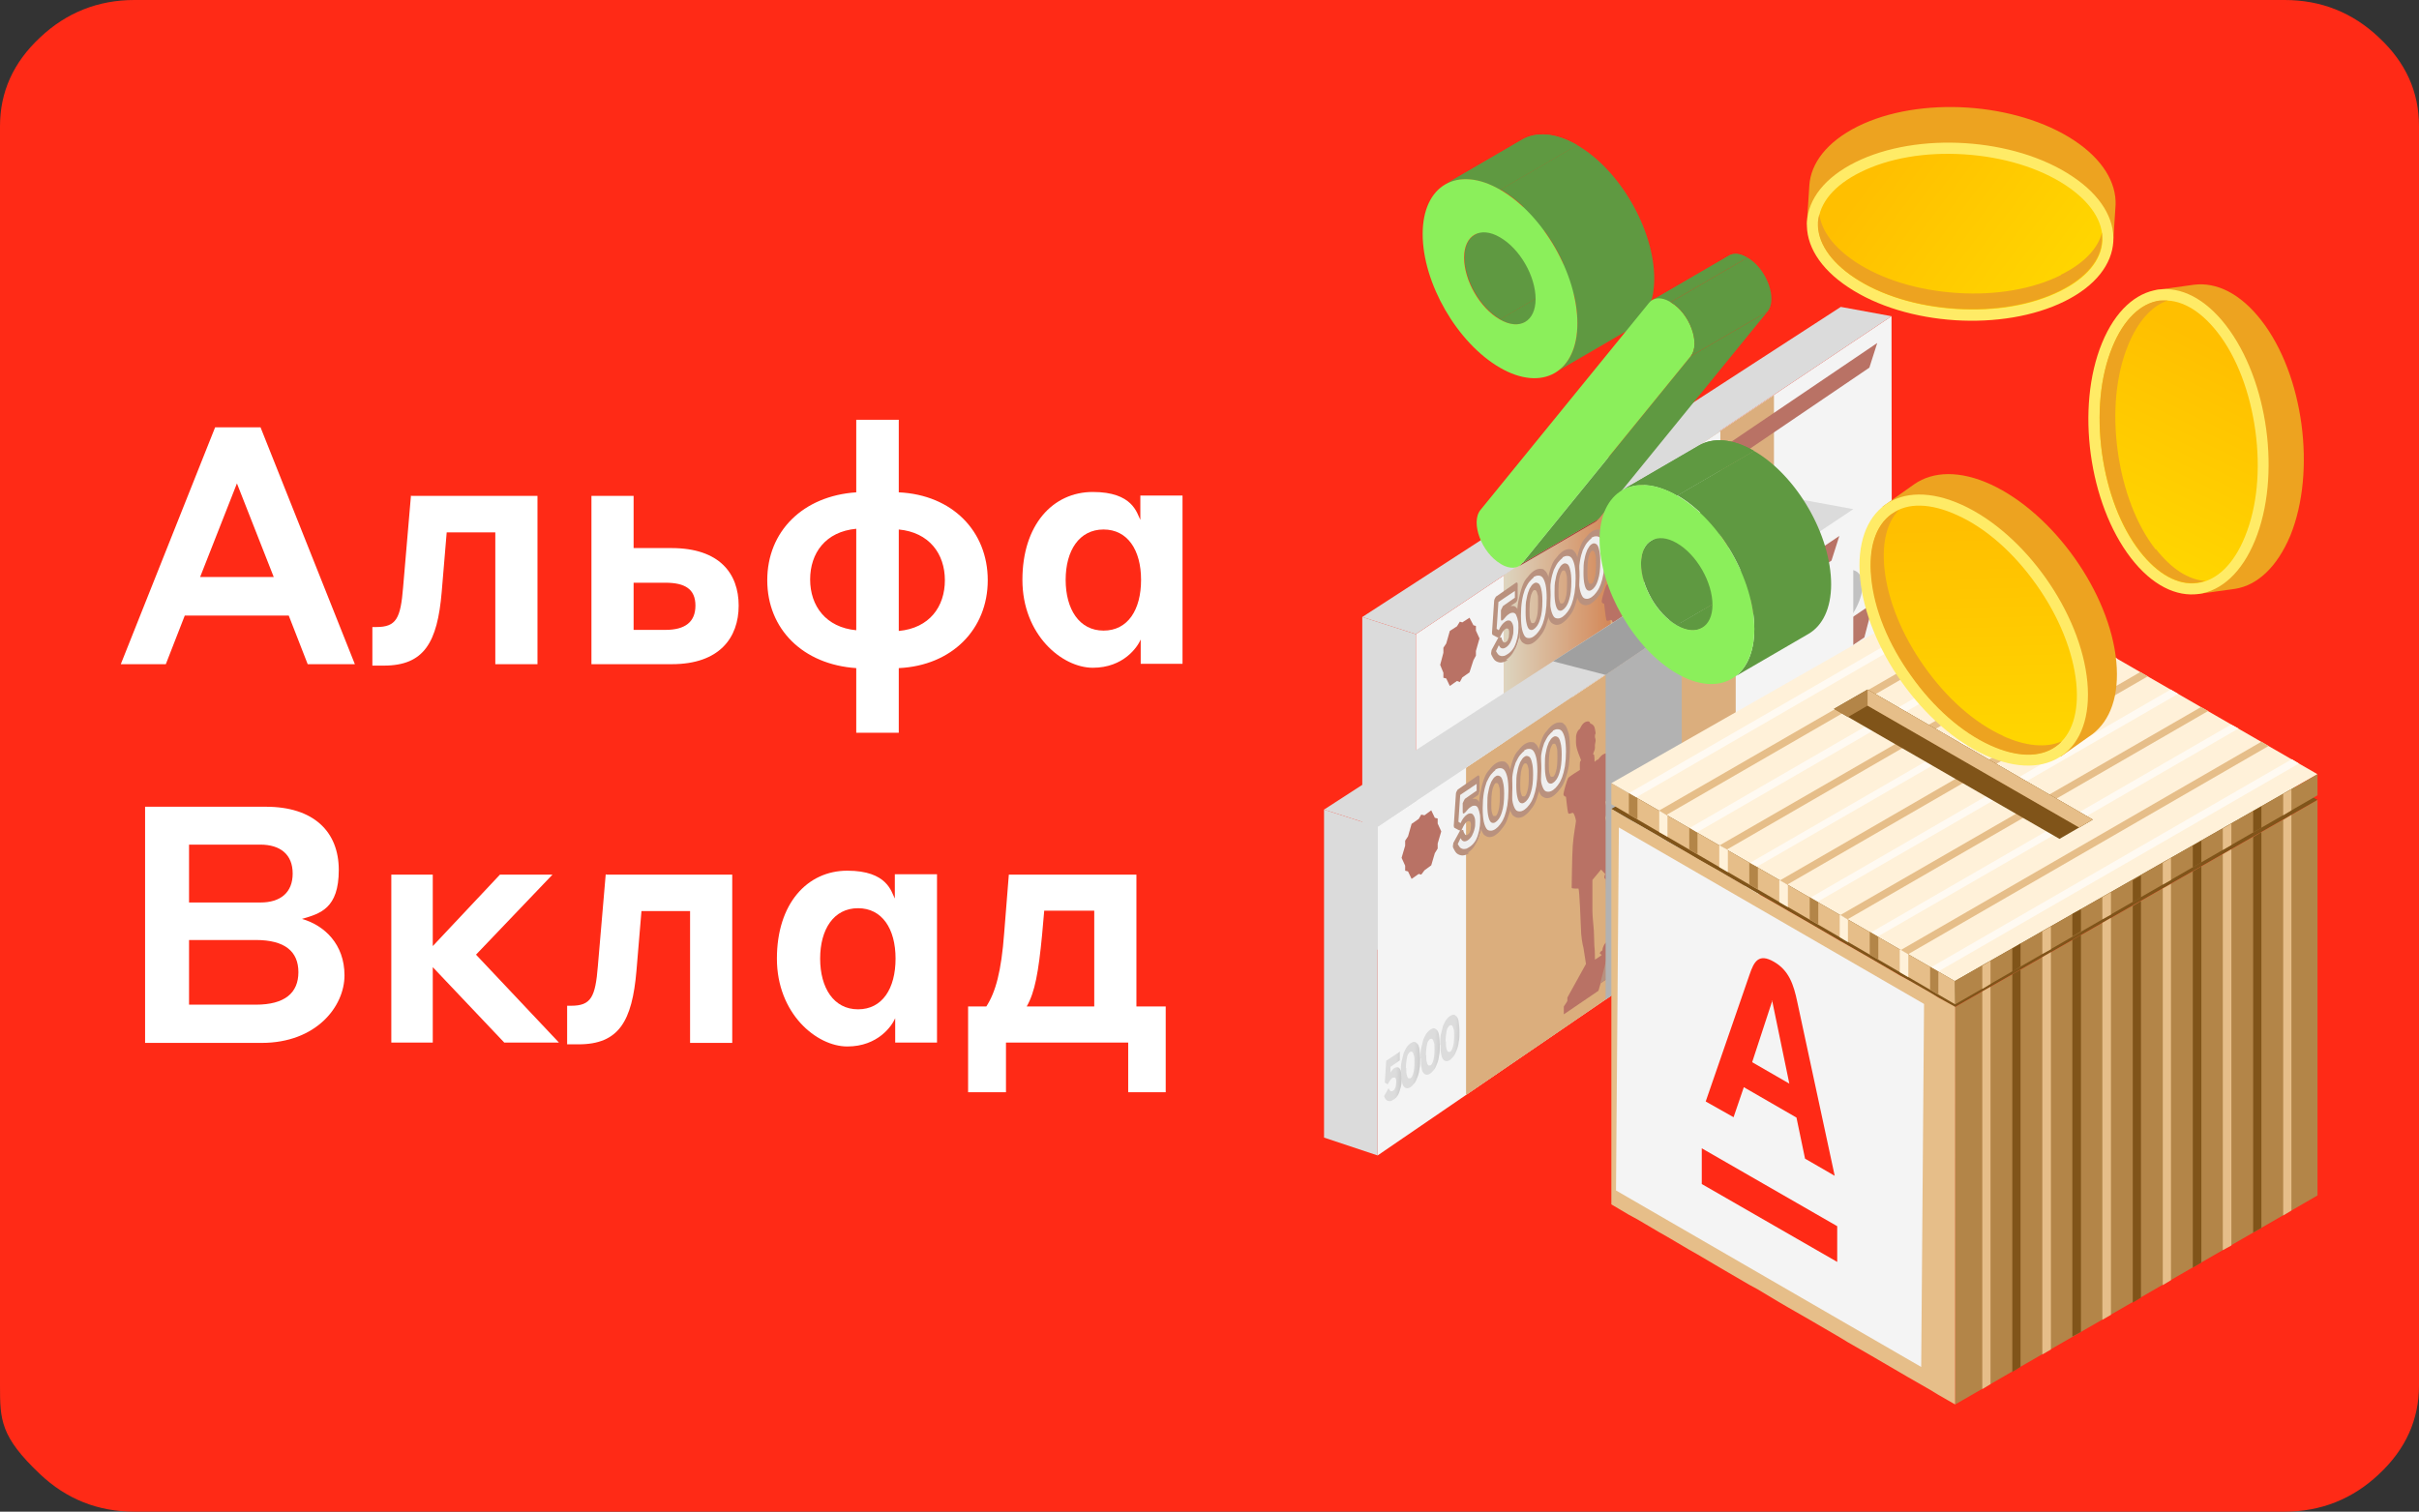 <?xml version="1.0" encoding="UTF-8"?> <svg xmlns="http://www.w3.org/2000/svg" xmlns:xlink="http://www.w3.org/1999/xlink" id="_Слой_1" width="676.9" height="423.1" viewBox="0 0 676.9 423.1"><rect x="0" y="0" width="676.9" height="423.1" fill="#333333" stroke="none"/><defs><linearGradient id="_Безымянный_градиент_19" x1="420.9" y1="229.2" x2="450.7" y2="229.2" gradientTransform="translate(0 426) scale(1 -1)" gradientUnits="userSpaceOnUse"><stop offset="0" stop-color="#ddd5c0"></stop><stop offset="1" stop-color="#d48858"></stop></linearGradient><linearGradient id="_Безымянный_градиент_20" x1="409" y1="272.8" x2="453.9" y2="227.9" gradientTransform="translate(94.7 762.9) rotate(-34.1) scale(1 -1) skewX(36.7)" gradientUnits="userSpaceOnUse"><stop offset="0" stop-color="#b9917e"></stop><stop offset="1" stop-color="#b97265"></stop></linearGradient><linearGradient id="_Безымянный_градиент_21" x1="445.4" y1="264.7" x2="487" y2="223.1" gradientTransform="translate(94.7 762.9) rotate(-34.1) scale(1 -1) skewX(36.7)" gradientUnits="userSpaceOnUse"><stop offset="0" stop-color="#b9917e"></stop><stop offset="1" stop-color="#b97265"></stop></linearGradient><linearGradient id="_Безымянный_градиент_22" x1="411" y1="303.6" x2="421.4" y2="303.6" gradientTransform="translate(94.7 762.9) rotate(-34.1) scale(1 -1) skewX(36.7)" gradientUnits="userSpaceOnUse"><stop offset="0" stop-color="#efefef"></stop><stop offset="1" stop-color="#c8c8c8"></stop></linearGradient><linearGradient id="_Безымянный_градиент_23" x1="410.2" y1="303.6" x2="422.2" y2="303.6" gradientTransform="translate(94.7 762.9) rotate(-34.1) scale(1 -1) skewX(36.7)" gradientUnits="userSpaceOnUse"><stop offset="0" stop-color="#b9917e"></stop><stop offset="1" stop-color="#b97265"></stop></linearGradient><linearGradient id="_Безымянный_градиент_24" x1="400.7" y1="303.6" x2="411.2" y2="303.6" gradientTransform="translate(94.7 762.9) rotate(-34.1) scale(1 -1) skewX(36.7)" gradientUnits="userSpaceOnUse"><stop offset="0" stop-color="#efefef"></stop><stop offset="1" stop-color="#c8c8c8"></stop></linearGradient><linearGradient id="_Безымянный_градиент_25" x1="400" y1="303.6" x2="411.9" y2="303.6" gradientTransform="translate(94.7 762.9) rotate(-34.1) scale(1 -1) skewX(36.7)" gradientUnits="userSpaceOnUse"><stop offset="0" stop-color="#b9917e"></stop><stop offset="1" stop-color="#b97265"></stop></linearGradient><linearGradient id="_Безымянный_градиент_26" x1="390.5" y1="303.6" x2="400.9" y2="303.6" gradientTransform="translate(94.7 762.9) rotate(-34.1) scale(1 -1) skewX(36.7)" gradientUnits="userSpaceOnUse"><stop offset="0" stop-color="#efefef"></stop><stop offset="1" stop-color="#c8c8c8"></stop></linearGradient><linearGradient id="_Безымянный_градиент_27" x1="389.7" y1="303.6" x2="401.7" y2="303.6" gradientTransform="translate(94.7 762.9) rotate(-34.1) scale(1 -1) skewX(36.7)" gradientUnits="userSpaceOnUse"><stop offset="0" stop-color="#b9917e"></stop><stop offset="1" stop-color="#b97265"></stop></linearGradient><linearGradient id="_Безымянный_градиент_28" x1="381.5" y1="303.3" x2="390.9" y2="303.3" gradientTransform="translate(94.7 762.9) rotate(-34.1) scale(1 -1) skewX(36.7)" gradientUnits="userSpaceOnUse"><stop offset="0" stop-color="#efefef"></stop><stop offset="1" stop-color="#c8c8c8"></stop></linearGradient><linearGradient id="_Безымянный_градиент_29" x1="380.9" y1="303.6" x2="391.5" y2="303.6" gradientTransform="translate(94.7 762.9) rotate(-34.1) scale(1 -1) skewX(36.7)" gradientUnits="userSpaceOnUse"><stop offset="0" stop-color="#b9917e"></stop><stop offset="1" stop-color="#b97265"></stop></linearGradient><linearGradient id="_Безымянный_градиент_30" x1="376" y1="255.4" x2="383.2" y2="255.4" gradientTransform="translate(94.7 762.9) rotate(-34.1) scale(1 -1) skewX(36.7)" gradientUnits="userSpaceOnUse"><stop offset="0" stop-color="#dcdcdc"></stop><stop offset="1" stop-color="#ababab"></stop></linearGradient><linearGradient id="_Безымянный_градиент_31" x1="369" y1="255.4" x2="376.3" y2="255.4" gradientTransform="translate(94.7 762.9) rotate(-34.1) scale(1 -1) skewX(36.7)" gradientUnits="userSpaceOnUse"><stop offset="0" stop-color="#dcdcdc"></stop><stop offset="1" stop-color="#ababab"></stop></linearGradient><linearGradient id="_Безымянный_градиент_32" x1="362.1" y1="255.4" x2="369.2" y2="255.4" gradientTransform="translate(94.7 762.9) rotate(-34.1) scale(1 -1) skewX(36.7)" gradientUnits="userSpaceOnUse"><stop offset="0" stop-color="#dcdcdc"></stop><stop offset="1" stop-color="#ababab"></stop></linearGradient><linearGradient id="_Безымянный_градиент_33" x1="356" y1="255.3" x2="362.3" y2="255.3" gradientTransform="translate(94.7 762.9) rotate(-34.1) scale(1 -1) skewX(36.7)" gradientUnits="userSpaceOnUse"><stop offset="0" stop-color="#dcdcdc"></stop><stop offset="1" stop-color="#ababab"></stop></linearGradient><linearGradient id="_Безымянный_градиент_34" x1="432.5" y1="228.5" x2="474.1" y2="186.9" gradientTransform="translate(94.7 762.9) rotate(-34.1) scale(1 -1) skewX(36.7)" gradientUnits="userSpaceOnUse"><stop offset="0" stop-color="#b9917e"></stop><stop offset="1" stop-color="#b97265"></stop></linearGradient><linearGradient id="_Безымянный_градиент_35" x1="397.4" y1="264.9" x2="407.8" y2="264.9" gradientTransform="translate(94.7 762.9) rotate(-34.1) scale(1 -1) skewX(36.7)" gradientUnits="userSpaceOnUse"><stop offset="0" stop-color="#efefef"></stop><stop offset="1" stop-color="#c8c8c8"></stop></linearGradient><linearGradient id="_Безымянный_градиент_36" x1="396.7" y1="265" x2="408.6" y2="265" gradientTransform="translate(94.7 762.9) rotate(-34.1) scale(1 -1) skewX(36.7)" gradientUnits="userSpaceOnUse"><stop offset="0" stop-color="#b9917e"></stop><stop offset="1" stop-color="#b97265"></stop></linearGradient><linearGradient id="_Безымянный_градиент_37" x1="387.1" y1="265" x2="397.6" y2="265" gradientTransform="translate(94.7 762.9) rotate(-34.1) scale(1 -1) skewX(36.7)" gradientUnits="userSpaceOnUse"><stop offset="0" stop-color="#efefef"></stop><stop offset="1" stop-color="#c8c8c8"></stop></linearGradient><linearGradient id="_Безымянный_градиент_38" x1="386.4" y1="264.9" x2="398.3" y2="264.9" gradientTransform="translate(94.7 762.9) rotate(-34.1) scale(1 -1) skewX(36.7)" gradientUnits="userSpaceOnUse"><stop offset="0" stop-color="#b9917e"></stop><stop offset="1" stop-color="#b97265"></stop></linearGradient><linearGradient id="_Безымянный_градиент_39" x1="376.9" y1="264.9" x2="387.3" y2="264.9" gradientTransform="translate(94.7 762.9) rotate(-34.1) scale(1 -1) skewX(36.7)" gradientUnits="userSpaceOnUse"><stop offset="0" stop-color="#efefef"></stop><stop offset="1" stop-color="#c8c8c8"></stop></linearGradient><linearGradient id="_Безымянный_градиент_40" x1="376.3" y1="264.9" x2="388.1" y2="264.9" gradientTransform="translate(94.7 762.9) rotate(-34.1) scale(1 -1) skewX(36.7)" gradientUnits="userSpaceOnUse"><stop offset="0" stop-color="#b9917e"></stop><stop offset="1" stop-color="#b97265"></stop></linearGradient><linearGradient id="_Безымянный_градиент_41" x1="367.9" y1="264.7" x2="377.3" y2="264.7" gradientTransform="translate(94.7 762.9) rotate(-34.1) scale(1 -1) skewX(36.7)" gradientUnits="userSpaceOnUse"><stop offset="0" stop-color="#efefef"></stop><stop offset="1" stop-color="#c8c8c8"></stop></linearGradient><linearGradient id="_Безымянный_градиент_42" x1="367.3" y1="264.9" x2="377.9" y2="264.9" gradientTransform="translate(94.7 762.9) rotate(-34.1) scale(1 -1) skewX(36.7)" gradientUnits="userSpaceOnUse"><stop offset="0" stop-color="#b9917e"></stop><stop offset="1" stop-color="#b97265"></stop></linearGradient><linearGradient id="_Безымянный_градиент_43" x1="362.4" y1="216.8" x2="369.7" y2="216.8" gradientTransform="translate(94.7 762.9) rotate(-34.1) scale(1 -1) skewX(36.7)" gradientUnits="userSpaceOnUse"><stop offset="0" stop-color="#dcdcdc"></stop><stop offset="1" stop-color="#ababab"></stop></linearGradient><linearGradient id="_Безымянный_градиент_44" x1="355.5" y1="216.7" x2="362.7" y2="216.7" gradientTransform="translate(94.7 762.9) rotate(-34.1) scale(1 -1) skewX(36.7)" gradientUnits="userSpaceOnUse"><stop offset="0" stop-color="#dcdcdc"></stop><stop offset="1" stop-color="#ababab"></stop></linearGradient><linearGradient id="_Безымянный_градиент_45" x1="348.5" y1="216.7" x2="355.6" y2="216.7" gradientTransform="translate(94.7 762.9) rotate(-34.1) scale(1 -1) skewX(36.7)" gradientUnits="userSpaceOnUse"><stop offset="0" stop-color="#dcdcdc"></stop><stop offset="1" stop-color="#ababab"></stop></linearGradient><linearGradient id="_Безымянный_градиент_46" x1="342.4" y1="216.5" x2="348.7" y2="216.5" gradientTransform="translate(94.7 762.9) rotate(-34.1) scale(1 -1) skewX(36.7)" gradientUnits="userSpaceOnUse"><stop offset="0" stop-color="#dcdcdc"></stop><stop offset="1" stop-color="#ababab"></stop></linearGradient><linearGradient id="_Ѕезым_нный_градиент_25" x1="551.4" y1="147.3" x2="553.3" y2="206.9" gradientUnits="userSpaceOnUse"><stop offset="0" stop-color="#ffbf00"></stop><stop offset="1" stop-color="#ffd500"></stop></linearGradient><linearGradient id="_Ѕезым_нный_градиент_25-2" x1="507.3" y1="-10.2" x2="509.2" y2="49.5" gradientTransform="translate(168.2 -129) rotate(27.7)" xlink:href="#_Ѕезым_нный_градиент_25"></linearGradient><linearGradient id="_Ѕезым_нный_градиент_25-3" x1="613.1" y1="290.9" x2="615" y2="350.5" gradientTransform="translate(-86.6 340.7) rotate(-51)" xlink:href="#_Ѕезым_нный_градиент_25"></linearGradient><clipPath id="clippath"><path d="M446.5,146l-21.5,12.5c.3-.2.6-.5.9-.8l21.5-12.5c-.3.3-.6.6-.9.8Z" style="fill:none; stroke-width:0px;"></path></clipPath><clipPath id="clippath-1"><path d="M462.1,151.3l21.5-12.5c-1.8,1-2.9,3.3-2.9,6.4,0,6.4,4.4,14.1,10,17.3l-21.5,12.5c-5.5-3.2-10-10.9-10-17.3,0-3.2,1.1-5.4,2.9-6.4Z" style="fill:none; stroke-width:0px;"></path></clipPath><clipPath id="clippath-2"><path d="M497.8,163.2l-21.5,12.5c-1.8,1.1-4.3.9-7.1-.7l21.5-12.5c2.8,1.6,5.3,1.8,7.1.7Z" style="fill:#5f9941; stroke-width:0px;"></path></clipPath><clipPath id="clippath-3"><path d="M448.4,77.6l-21.5,12.5c-1.8,1.1-4.3.9-7.1-.7l21.5-12.5c2.8,1.6,5.3,1.8,7.1.7Z" style="fill:#5f9941; stroke-width:0px;"></path></clipPath><clipPath id="clippath-4"><path d="M412.7,65.7l21.5-12.5c-1.8,1-2.9,3.3-2.9,6.4,0,6.4,4.4,14.1,10,17.3l-21.5,12.5c-5.5-3.2-10-10.9-10-17.3,0-3.2,1.1-5.4,2.9-6.4Z" style="fill:none; stroke-width:0px;"></path></clipPath><clipPath id="clippath-5"><path d="M453.9,137.2l21.5-12.5c3.9-2.3,9.4-2,15.4,1.5l-21.5,12.5c-6-3.5-11.5-3.8-15.4-1.5Z" style="fill:#5f9941; stroke-width:0px;"></path></clipPath><clipPath id="clippath-6"><path d="M404.4,51.6l21.5-12.5c3.9-2.3,9.4-2,15.4,1.5l-21.5,12.5c-6-3.5-11.5-3.8-15.4-1.5Z" style="fill:#5f9941; stroke-width:0px;"></path></clipPath><clipPath id="clippath-7"><path d="M506.1,177.4l-21.5,12.5c3.9-2.3,6.3-7.1,6.3-13.9,0-13.7-9.6-30.5-21.6-37.4l21.5-12.5c12,6.9,21.6,23.6,21.6,37.4,0,6.8-2.4,11.6-6.3,13.9Z" style="fill:none; stroke-width:0px;"></path></clipPath><clipPath id="clippath-8"><path d="M456.6,91.8l-21.5,12.5c3.9-2.3,6.3-7.1,6.3-13.9,0-13.7-9.6-30.5-21.6-37.4l21.5-12.5c12,6.9,21.6,23.7,21.6,37.4,0,6.8-2.4,11.6-6.3,13.9Z" style="fill:none; stroke-width:0px;"></path></clipPath><clipPath id="clippath-9"><path d="M462.4,84l21.5-12.5c1.2-.7,3-.6,4.8.5l-21.5,12.5c-1.8-1-3.5-1.2-4.8-.5Z" style="fill:#5f9941; stroke-width:0px;"></path></clipPath><clipPath id="clippath-10"><path d="M467.5,84.6l21.5-12.5c5.3,3,8.5,11.6,5.6,15.1l-21.5,12.5c2.8-3.5-.3-12.1-5.6-15.1Z" style="fill:none; stroke-width:0px;"></path></clipPath></defs><path d="M676.9,35.3v352.5c0,9.5-3.7,17.8-11.2,24.8-7.4,7-16.3,10.5-26.4,10.5H37.6c-10.2,0-19-3.5-26.4-10.5C.1,402.1,0,397.4,0,387.8V35.3c0-9.5,3.7-17.8,11.2-24.8C18.6,3.5,27.5,0,37.6,0h601.7c10.2,0,19,3.5,26.4,10.5,7.5,7,11.2,15.2,11.2,24.8" style="fill:#ff2a16; stroke-width:0px;"></path><path d="M545.9,281.4l59.6-2.7.6,12.4-59.6,2.7-.6-12.4ZM562.2,251.3l23.5-1.1,4.6,12.3,13.1-.6-20-51.6c-1.9-5-4.1-8.9-10.8-8.6s-8.6,4.4-10.1,9.5l-16,53.3,12.3-.6,3.7-12.6h-.3ZM572.5,215.3h.3l9.1,24.5-16.5.8,7.2-25.3h0Z" style="fill:#ff2a16; stroke-width:0px;"></path><polygon points="529.4 178.3 396.2 269.4 396.2 177.5 529.3 88.5 529.4 178.3" style="fill:#f4f4f4; stroke-width:0px;"></polygon><polygon points="420.9 252.5 496.4 200.9 496.4 110.6 420.9 160.9 420.9 252.5" style="fill:#dbae7d; stroke-width:0px;"></polygon><polygon points="420.9 252.5 450.7 232.2 450.7 141.1 420.9 160.9 420.9 252.5" style="fill:url(#_Безымянный_градиент_19); stroke-width:0px;"></polygon><path d="M430.5,233.6s.5,1.4.4,2.4-2.6,4.5-3.2,2.2c0,0,.1-2.6-1.3-3.9,0,0,6.6-12.8,17.9-14l-.3,1.2s2.9-.5,4.5-3.6c0,0-.4-3.2-.7-3.8,0,0,3.7-7.5,10.9-10,7.2-2.5,6.4-1.3,8.6-2.7,0,0,.3-2.1.3-4.8s.7-1.8,1-2c8-5.3,29.7-20.2,29.7-20.2,0,0,1.3.2.7,2-.5,1.7-1.6,7.1-1.4,9,0,0-2.3,4.3-4.2,2.8l.2-.8s-24,15.6-24,16.2-.1,3.1-.1,3.1c0,0-1.9,5-15.2,9.2,0,0,.4,7.7-3.3,11.2-3.8,3.5-9,4.8-10.4,4.4v-1.4s-.9.3-1.5.8c0,0,.2,1.5-.1,2.3-.4.8-1.9,2.3-2.4.9,0,0,.2-2.1-.5-3.9,0,0,1.4-2.6,3.1-3.7,0,0-3.7.4-9.1,6.9h.2Z" style="fill:url(#_Безымянный_градиент_20); stroke-width:0px;"></path><path d="M467.2,207.4c-.2-1.4-.9-.7-.9-.7,0-.7-.3-1.2-.3-1.2,0,0,.7-.4.8-.7,0-.3-.4-.4-.8-.4s-1.4-.3-1.4-.5-.3-.5-.5-.7,0-.6,0-1.6-.4-14.6-.5-15.4-.6-2.3-1.2-3.2-1.2-2.6-1.2-2.6l.5-9.9.2-.2v-1.2s-.9.5-1,.6v1.2s.2.2.2,0-.4,8.1-.5,8c0-.1-.2-.8-.2-1.6s-.5-2.4-.5-2.4c0,0,.8-1.9.6-2.4-.2-.5-.6-2.1-.6-2.1.8-.6.7-1.4.7-1.4,0,0,.3-.2.6-.9.3-.7-.1-2.4-.1-2.4,1.5-1,1.5-2.8,1.5-3.7s-.8-2.4-.9-2.8c-.2-.4-.2-1.9-.5-2.3-.4-.4-1.4,0-2,.3-.6.4-1.3,1.4-1.3,1.4-.5,0-.9.7-1,.6,0,0,0-1.9-.2-2,0-.1-.2,0-.2,0,0,0,0-.3.3-1,.3-.6.2-1.2.2-1.6s.1-.5.2-1.2c0-.7-.2-.9-.2-1.2s0-.6.2-.9c0-.4,0,0-.2-1.3s-1.3-1.5-1.3-1.5c-.1-.5-.4-.8-1.4-.4s-1.5,1.9-1.5,1.9c-.3.2-.7.6-.9,1.3-.2.7-.2.5-.2,2.5s1.4,4.6,1.4,5h0q0,.1-.2.3c-.2.3-.1,2.4-.1,2.4,0,0-3,1.8-3.3,2.3-.3.5-1.3,3.9-1.3,4.5s.7.7.7.7c0,0,.4,3.9.6,4.5s.9,0,1.3,0,.9,1.9.9,2.3-.7,4-.9,6.9c-.2,2.9-.3,11.8-.3,11.8.2.3,1.9.2,1.9.2.3.4.6,9.4.7,11.3,0,1.8.4,4.3.7,5.3.2,1.2.7,4.5.7,4.5l-5.2,9.4v.9c.1,0-1,1.6-1,1.6v2.2l9.7-6.6.6-2.1,8.7-5.9s.2-6.6,0-8h-.1ZM461.1,209.7s-.2.6-.5.3-.5-.3-.7,0-.2.2-.4.6c-.2.4-.4.9-.4,1.4,0,0-.6.3-.7.7-.2.3.6.5.5.6,0,.1-1.9,1.3-1.9,1.3,0,0,0-2.9-.1-3.2s-.1-3.5-.2-5-.4-3.9-.4-5.4v-8.7s2.1-2.5,2.4-2.9c0,0,.4.3.7.7s.5.5.5.5c0,0-.4.8-.2,1.2.2.3.4.3.4.3,0,0,.2,12.6.2,13.4s0,3,.3,3.1c.4,0,.3.8.3.8l.2.3Z" style="fill:#b97265; stroke-width:0px;"></path><path d="M521.2,163.8c0,4.6-3.8,10.9-8.4,13.9-4.6,3.1-8.4,2-8.4-2.6s3.8-10.9,8.4-13.9c4.6-3.1,8.4-2,8.4,2.6Z" style="fill:#c1c1c1; stroke-width:0px;"></path><polygon points="521.7 178.4 458.6 221.2 461 211.6 524.2 168.8 521.7 178.4" style="fill:url(#_Безымянный_градиент_21); stroke-width:0px;"></polygon><polygon points="523.1 102.9 467.4 140.7 469.6 133.7 525.3 96 523.1 102.9" style="fill:#b97265; stroke-width:0px;"></polygon><polygon points="413 182.2 414 178.7 413 176.5 413 175.2 412.3 175 411.2 172.9 409.2 174.2 408.5 174 407.7 175.3 405.7 176.6 404.7 180.1 403.9 181.3 403.9 182.7 403 186.1 403.9 188.3 403.9 189.7 404.7 189.9 405.7 192 407.7 190.6 408.5 190.9 409.2 189.6 411.2 188.2 412.3 184.8 413 183.5 413 182.2" style="fill:#b97265; stroke-width:0px;"></polygon><path d="M441.2,161.7c0-1.7.1-3.1.4-4.5.2-1.4.5-2.5.9-3.6.4-.9.8-1.8,1.4-2.4.5-.6.9-1.2,1.5-1.5.5-.4,1-.5,1.6-.5s.9.2,1.4.7.7,1.3.9,2.2c.2,1,.3,2.3.3,3.9s-.1,3-.3,4.3c-.2,1.4-.5,2.5-.9,3.5-.4,1-.8,1.9-1.4,2.5-.5.7-1,1.3-1.6,1.6s-.9.5-1.5.5-.9-.2-1.4-.6c-.4-.4-.7-1.2-.9-2.2-.2-1-.4-2.3-.4-4h0ZM443.5,160.1c0,1.4,0,2.4.3,3,.2.7.4,1.2.6,1.3.3.1.5.1.8,0,.5-.3.9-1,1.3-2.2.3-1.2.5-2.6.5-4.5s0-2.3-.2-2.9c-.2-.7-.4-1.2-.6-1.4-.3-.2-.5-.1-.9,0-.3.2-.6.5-.8,1-.3.5-.5,1.3-.6,2.2-.2.9-.3,2.1-.3,3.5h0Z" style="fill:url(#_Безымянный_градиент_22); stroke-width:0px;"></path><path d="M445.4,168.8c-.5.4-1.2.6-1.7.6s-1-.2-1.6-.7c-.4-.5-.8-1.4-1-2.4-.3-1-.4-2.5-.4-4.3s.1-3.3.4-4.8c.3-1.5.6-2.8,1-3.9.4-1.2.9-2.1,1.6-2.8,1.2-1.6,2.4-2.3,3.5-2.3s1,.3,1.6.8c.4.5.7,1.4,1,2.5.2,1,.3,2.5.3,4.1s-.1,3.1-.3,4.6c-.2,1.5-.6,2.7-1,3.9-.4,1.2-.9,2.1-1.6,2.9-.5.7-1.2,1.4-1.8,1.8h0ZM445.4,150.6c-.4.3-.8.7-1.3,1.3-.4.5-.8,1.3-1.2,2.1-.3.8-.6,1.9-.8,3.1-.2,1.3-.3,2.6-.3,4.2s.1,2.8.3,3.8c.2.9.5,1.6.8,2s.7.5,1.2.5c.8,0,1.8-.7,2.6-1.8s.8-1.3,1.2-2.2c.3-.8.6-1.9.8-3.1.2-1.3.3-2.6.3-4.1s-.1-2.7-.3-3.7c-.2-.9-.5-1.6-.8-2s-.7-.6-1.2-.6-.8.1-1.4.4h0ZM445.4,165.1c-.4.3-.8.3-1.2.1-.3-.2-.6-.7-.8-1.6-.2-.8-.3-1.9-.3-3.3s0-2.7.3-3.8c.2-1.2.5-2,.8-2.7.4-.7.7-1.2,1.2-1.5s.8-.3,1.3,0c.3.2.6.7.8,1.7.2.7.3,1.9.3,3.2,0,2.1-.2,3.8-.6,5-.5,1.8-1.3,2.6-1.8,2.9h0ZM445.4,154.2c-.2.1-.3.3-.5.7s-.3.7-.5,1.7c-.1.8-.2,1.9-.2,3.1s0,2.2.2,2.8c.2.7.3.9.5.9h.5c.2-.1.5-.4.8-1.5.3-.9.4-2.3.4-4s0-2.1-.2-2.7c-.1-.5-.3-.9-.5-1s-.3,0-.5,0h0Z" style="fill:url(#_Безымянный_градиент_23); stroke-width:0px;"></path><path d="M433.2,167.1c0-1.7.1-3.1.4-4.5.2-1.4.5-2.5.9-3.6.4-.9.8-1.8,1.4-2.4s.9-1.2,1.5-1.5c.5-.4,1-.5,1.6-.5s.9.2,1.4.7.7,1.3.9,2.2c.2,1,.3,2.3.3,3.9s-.1,3-.3,4.3c-.2,1.4-.5,2.5-.9,3.5-.4,1-.8,1.9-1.4,2.5-.5.7-1,1.3-1.6,1.6s-.9.5-1.5.5-.9-.2-1.4-.6c-.4-.4-.7-1.2-.9-2.2-.2-1-.4-2.3-.4-4h0ZM435.5,165.5c0,1.4,0,2.4.3,3,.2.7.4,1.2.6,1.3.3.1.5.1.8,0,.5-.3.9-1,1.3-2.2.3-1.2.5-2.6.5-4.5s0-2.3-.2-2.9c-.2-.7-.4-1.2-.6-1.4-.3-.2-.5-.1-.9,0-.3.2-.6.5-.8,1-.3.5-.5,1.3-.6,2.2-.2.9-.3,2.1-.3,3.5h0Z" style="fill:url(#_Безымянный_градиент_24); stroke-width:0px;"></path><path d="M437.3,174.3c-.5.4-1.2.6-1.7.6s-1-.2-1.6-.7c-.4-.5-.8-1.4-1-2.4-.3-1-.4-2.5-.4-4.3s.1-3.3.4-4.8c.3-1.5.6-2.8,1-3.9.4-1.2.9-2.1,1.6-2.8,1.2-1.6,2.4-2.3,3.5-2.3s1,.3,1.6.8c.4.5.7,1.4,1,2.5.2,1,.3,2.5.3,4.1s-.1,3.1-.3,4.6c-.2,1.5-.6,2.7-1,3.9-.4,1.2-.9,2.1-1.6,2.9-.5.7-1.2,1.4-1.8,1.8h0ZM437.3,156.1c-.4.3-.8.7-1.3,1.3-.4.5-.8,1.3-1.2,2.1-.3.8-.6,1.9-.8,3.1-.2,1.3-.3,2.6-.3,4.2s.1,2.8.3,3.8c.2.9.5,1.6.8,2s.7.5,1.2.5c.8,0,1.8-.7,2.6-1.8s.8-1.3,1.2-2.2c.3-.8.6-1.9.8-3.1.2-1.3.3-2.6.3-4.1s-.1-2.7-.3-3.7c-.2-.9-.5-1.6-.8-2s-.7-.6-1.2-.6-.8.1-1.4.4h0ZM437.3,170.7c-.4.3-.8.3-1.2.1-.3-.2-.6-.7-.8-1.6-.2-.8-.3-1.9-.3-3.3s0-2.7.3-3.8c.2-1.2.5-2,.8-2.7.4-.7.7-1.2,1.2-1.5.4-.3.8-.3,1.3,0,.3.2.6.7.8,1.7.2.7.3,1.9.3,3.2,0,2.1-.2,3.8-.6,5-.5,1.8-1.3,2.6-1.8,2.9h0ZM437.3,159.7c-.2.1-.3.3-.5.7s-.3.7-.5,1.7c-.1.8-.2,1.9-.2,3.1s0,2.2.2,2.8c.2.7.3.9.5.9h.5c.2-.1.5-.4.8-1.5.3-.9.4-2.3.4-4s0-2.1-.2-2.7c-.1-.5-.3-.9-.5-1s-.3,0-.5,0h0Z" style="fill:url(#_Безымянный_градиент_25); stroke-width:0px;"></path><path d="M425,172.7c0-1.7.1-3.1.4-4.5.2-1.4.5-2.5.9-3.6.4-.9.8-1.8,1.4-2.4s.9-1.2,1.5-1.5c.5-.4,1-.5,1.6-.5s.9.2,1.4.7.7,1.3.9,2.2c.2,1,.3,2.3.3,3.9s-.1,3-.3,4.3c-.2,1.4-.5,2.5-.9,3.5-.4,1-.8,1.9-1.4,2.5-.5.7-1,1.3-1.6,1.6s-.9.5-1.5.5-.9-.2-1.4-.6c-.4-.4-.7-1.2-.9-2.2-.2-1-.4-2.3-.4-4h0ZM427.4,171c0,1.4,0,2.4.3,3s.4,1.2.6,1.3c.3.1.5.1.8,0,.5-.3.9-1,1.3-2.2.3-1.2.5-2.6.5-4.5s0-2.3-.2-2.9c-.2-.7-.4-1.2-.6-1.4-.3-.2-.5-.1-.9,0-.3.2-.6.5-.8,1-.3.5-.5,1.3-.6,2.2-.2.9-.3,2.1-.3,3.5h0Z" style="fill:url(#_Безымянный_градиент_26); stroke-width:0px;"></path><path d="M429.2,179.8c-.5.4-1.2.6-1.7.6s-1-.2-1.6-.7c-.4-.5-.8-1.4-1-2.4-.3-1-.4-2.5-.4-4.3s.1-3.3.4-4.8c.3-1.5.6-2.8,1-3.9.4-1.2.9-2.1,1.6-2.8,1.2-1.6,2.4-2.3,3.5-2.3s1,.3,1.6.8c.4.5.7,1.4,1,2.5.2,1,.3,2.5.3,4.1s-.1,3.1-.3,4.6c-.2,1.5-.6,2.7-1,3.9-.4,1.2-.9,2.1-1.6,2.9-.5.7-1.2,1.4-1.8,1.8h0ZM429.2,161.6c-.4.3-.8.7-1.3,1.3-.4.5-.8,1.3-1.2,2.1-.3.8-.6,1.9-.8,3.1-.2,1.3-.3,2.6-.3,4.2s.1,2.8.3,3.8c.2.9.5,1.6.8,2s.7.5,1.2.5c.8,0,1.8-.7,2.6-1.8s.8-1.3,1.2-2.2c.3-.8.6-1.9.8-3.1.2-1.3.3-2.6.3-4.1s-.1-2.7-.3-3.7c-.2-.9-.5-1.6-.8-2s-.7-.6-1.2-.6-.8.1-1.4.4h0ZM429.2,176.1c-.4.3-.8.3-1.2.1-.3-.2-.6-.7-.8-1.6-.2-.8-.3-1.9-.3-3.3s0-2.7.3-3.8c.2-1.2.5-2,.8-2.7.4-.7.7-1.2,1.2-1.5.4-.3.8-.3,1.3,0,.3.2.6.7.8,1.7.2.7.3,1.9.3,3.2,0,2.1-.2,3.8-.6,5-.5,1.8-1.3,2.6-1.8,2.9h0ZM429.2,165.2c-.2.1-.3.3-.5.7s-.3.7-.5,1.7c-.1.8-.2,1.9-.2,3.1s0,2.2.2,2.8c.2.7.3.9.5.9h.5c.2-.1.5-.4.8-1.5.2-.6.4-1.9.4-4s0-2.1-.2-2.7c-.1-.5-.3-.9-.5-1s-.3,0-.5,0h0Z" style="fill:url(#_Безымянный_градиент_27); stroke-width:0px;"></path><path d="M424.6,164.3v3.7l-3.9,2.6v2.3c.4-.7.9-1.4,1.5-1.7s.9-.5,1.4-.4c.4,0,.7.3,1,.6.3.4.5.9.6,1.7.1.7.2,1.5.2,2.4s-.1,2.1-.3,3.2c-.2,1.2-.6,2.1-1.2,3s-1.2,1.7-2,2.2c-.5.3-.9.5-1.4.7-.4.1-.8,0-1.4-.2-.4-.3-.8-.8-1.3-1.7l1.8-3.3c.1.5.3.9.6,1.3.3.3.6.3,1.2,0,.3-.2.6-.5.8-.9.2-.4.4-.8.5-1.4s.2-1,.2-1.5,0-.9-.2-1.3c-.1-.3-.3-.5-.6-.6-.3,0-.5,0-.9.2-.6.4-1.3,1.4-1.8,2.7l-1.3-.7.6-8.9,5.6-3.9v-.2Z" style="fill:url(#_Безымянный_градиент_28); stroke-width:0px;"></path><path d="M421.9,184.7c-.5.4-1,.6-1.6.7-.5.1-1,0-1.6-.3s-.9-.9-1.4-1.9c-.1-.3,0-.8.1-1.3l1.8-3.3s0-.1.1-.2h-.3l-1.3-.7c-.1,0-.2-.3-.2-.6l.6-8.9c0-.4.3-.9.5-1.2l5.6-3.9c.3-.2.5,0,.5.5v3.7c0,.5-.2,1-.5,1.3l-1.5,1h.7c.5,0,.8.3,1.2.8.3.4.5,1,.7,1.9.1.7.2,1.7.2,2.6s-.1,2.3-.4,3.6-.7,2.5-1.4,3.6c-.6,1.2-1.4,2-2.3,2.6h.2ZM418.7,182.4c.3.5.5.8.8,1,.4.2.7.3,1.2.2.4,0,.8-.3,1.3-.6.6-.4,1.2-1,1.7-1.9.4-.8.7-1.7.9-2.6.2-.9.3-1.9.3-2.8s0-1.6-.2-2.2c-.1-.6-.3-1-.5-1.5-.2-.3-.5-.5-.8-.5s-.7,0-1.2.4c-.5.3-.9.8-1.5,1.5-.2.2-.4.3-.5.3-.2,0-.2-.3-.2-.6v-2.3c.2-.4.4-.9.6-1.2l3.3-2.3v-1.9l-4.6,3.1-.5,7.5.6.4c.5-1.2,1.2-2,1.8-2.4.4-.3.8-.4,1.2-.3.3,0,.6.4.8.8.2.4.3.9.3,1.6s0,1.3-.2,1.9c-.1.6-.4,1.3-.7,1.9-.3.5-.7,1-1.2,1.3-.6.4-1.2.4-1.6,0-.1-.2-.3-.4-.4-.6l-.8,1.7h.1ZM419.8,178.4h.1c.2,0,.3,0,.3.3.1.4.3.7.5,1,.2.2.4.2.7,0,.2-.1.4-.3.5-.5s.2-.5.3-.8c0-.4.1-.7.1-1.2s0-.6-.1-.9c0-.2-.2-.3-.4-.4-.2,0-.4,0-.6.2-.5.3-.9,1-1.4,2.1,0,.1-.1.2-.2.3h.1ZM421.2,171.1h0Z" style="fill:url(#_Безымянный_градиент_29); stroke-width:0px;"></path><path d="M413.7,238.6c0-1.2,0-2.1.2-3s.4-1.7.6-2.4c.3-.6.6-1.3.9-1.7.3-.4.6-.7,1-1,.4-.2.7-.4,1-.4s.6.2.9.5.5.8.6,1.6.2,1.6.2,2.6,0,2.1-.2,2.9c-.1.9-.3,1.7-.6,2.4-.3.7-.5,1.3-.9,1.7-.3.4-.7.8-1,1s-.6.3-.9.3-.6-.1-.9-.4c-.3-.3-.5-.8-.6-1.5-.2-.7-.2-1.6-.2-2.7h-.1ZM415.3,237.5c0,.9,0,1.6.2,2.1.1.5.3.7.4.8h.6c.3-.2.6-.7.8-1.5.2-.7.3-1.8.3-3s0-1.6-.2-2c-.1-.5-.3-.8-.4-.9-.2-.1-.4-.1-.6,0s-.4.4-.6.7-.3.8-.4,1.5c-.1.6-.2,1.5-.2,2.3h.1Z" style="fill:url(#_Безымянный_градиент_30); stroke-width:0px;"></path><path d="M408.2,242.3c0-1.2,0-2.1.2-3s.4-1.7.6-2.4c.3-.6.6-1.3.9-1.7.3-.4.6-.7,1-1,.4-.2.7-.4,1-.4s.6.2.9.5.5.8.6,1.6.2,1.6.2,2.6,0,2.1-.2,2.9c-.1.9-.3,1.7-.6,2.4-.3.7-.5,1.3-.9,1.7-.3.4-.7.8-1,1s-.6.3-.9.3-.6-.1-.9-.4c-.3-.3-.5-.8-.6-1.5-.2-.7-.2-1.6-.2-2.7h-.1ZM409.7,241.3c0,.9,0,1.6.2,2.1.1.5.3.7.4.8h.6c.3-.2.6-.7.8-1.5.2-.7.3-1.8.3-3s0-1.6-.2-2c-.1-.5-.3-.8-.4-.9-.2-.1-.4-.1-.6,0s-.4.4-.6.7-.3.8-.4,1.5c-.1.6-.2,1.5-.2,2.3h.1Z" style="fill:url(#_Безымянный_градиент_31); stroke-width:0px;"></path><path d="M402.6,246.1c0-1.2,0-2.1.2-3s.4-1.7.6-2.4c.3-.6.6-1.3.9-1.7.3-.4.6-.7,1-1,.4-.2.7-.4,1-.4s.6.2.9.5.5.8.6,1.6.2,1.6.2,2.6,0,2.1-.2,2.9c-.1.9-.3,1.7-.6,2.4-.3.7-.5,1.3-.9,1.7-.3.4-.7.8-1,1s-.6.3-.9.3-.6-.1-.9-.4c-.3-.3-.5-.8-.6-1.5-.2-.7-.2-1.6-.2-2.7h-.1ZM404.3,244.9c0,.9,0,1.6.2,2.1.1.5.3.7.4.8h.6c.3-.2.6-.7.8-1.5.2-.7.3-1.8.3-3s0-1.6-.2-2c-.1-.5-.3-.8-.4-.9-.2-.1-.4-.1-.6,0s-.4.4-.6.7-.3.8-.4,1.5c-.1.6-.2,1.5-.2,2.3h.1Z" style="fill:url(#_Безымянный_градиент_32); stroke-width:0px;"></path><path d="M402.3,240.3v2.5l-2.6,1.8v1.6c.3-.5.6-.9,1-1.2.3-.2.6-.3.9-.3s.5.2.7.4c.2.3.3.6.4,1.2,0,.5.1,1,.1,1.7s0,1.5-.2,2.2c-.2.7-.4,1.5-.7,2.1-.3.6-.8,1.2-1.4,1.5-.3.2-.6.4-.9.4s-.6,0-.9-.2-.6-.6-.8-1.2l1.3-2.3c0,.3.2.6.4.8.2.2.4.2.8,0s.4-.3.5-.6c.2-.3.3-.6.3-.9s.1-.6.1-1,0-.6-.1-.8c0-.2-.2-.4-.4-.4s-.4,0-.6.1c-.4.3-.8.9-1.3,1.8l-.8-.5.4-6.1,3.9-2.6v.2Z" style="fill:url(#_Безымянный_градиент_33); stroke-width:0px;"></path><polygon points="396.2 177.5 396.2 269.4 381.2 264.4 381.2 172.7 396.2 177.5" style="fill:#dbdbdb; stroke-width:0px;"></polygon><polygon points="396.2 177.5 529.3 88.5 515.1 85.9 381.2 172.7 396.2 177.5" style="fill:#dbdbdb; stroke-width:0px;"></polygon><polygon points="460 225.8 481.4 211.1 481.4 120.7 460 134.9 460 225.8" style="fill:#f4f4f4; stroke-width:0px;"></polygon><polygon points="481.4 120.7 467.3 116.9 445.3 131.1 460 134.9 481.4 120.7" style="fill:#dbdbdb; stroke-width:0px;"></polygon><polygon points="518.6 232.3 385.5 323.4 385.5 231.4 518.6 142.5 518.6 232.3" style="fill:#f4f4f4; stroke-width:0px;"></polygon><polygon points="410.3 306.4 485.7 254.9 485.7 164.6 410.3 214.9 410.3 306.4" style="fill:#dbae7d; stroke-width:0px;"></polygon><polygon points="410.3 306.4 440 286.1 440 195 410.3 214.9 410.3 306.4" style="fill:#dbae7d; stroke-width:0px;"></polygon><path d="M456.5,261.4c-.2-1.4-.9-.7-.9-.7,0-.7-.3-1.2-.3-1.2,0,0,.7-.4.8-.7,0-.3-.4-.4-.8-.4s-1.4-.3-1.4-.5-.3-.5-.5-.7,0-.6,0-1.6-.4-14.6-.5-15.4-.6-2.3-1.2-3.2-1.2-2.6-1.2-2.6l.5-9.9.2-.2v-1.2s-.9.5-1,.6v1.2s.2.2.2,0-.4,8.1-.5,8c0-.1-.2-.8-.2-1.6s-.5-2.4-.5-2.4c0,0,.8-1.9.6-2.4-.2-.5-.6-2.1-.6-2.1.8-.6.7-1.4.7-1.4,0,0,.3-.2.6-.9.3-.7-.1-2.4-.1-2.4,1.5-1,1.5-2.8,1.5-3.7s-.8-2.4-.9-2.8c-.2-.4-.2-1.9-.5-2.3-.4-.4-1.4,0-2,.3-.6.4-1.3,1.4-1.3,1.4-.5,0-.9.7-1,.6,0,0,0-1.9-.2-2,0-.1-.2,0-.2,0,0,0,0-.3.3-1,.3-.6.2-1.2.2-1.6s.1-.5.2-1.2c0-.7-.2-.9-.2-1.2s0-.6.2-.9c0-.4,0,0-.2-1.3s-1.3-1.5-1.3-1.5c-.1-.5-.4-.8-1.4-.4-.9.4-1.5,1.9-1.5,1.9-.3.2-.7.6-.9,1.3-.2.7-.2.5-.2,2.5s1.4,4.6,1.4,5h0q0,.1-.2.3c-.2.3-.1,2.4-.1,2.4,0,0-3,1.8-3.3,2.3-.3.5-1.3,3.9-1.3,4.5s.7.7.7.7c0,0,.4,3.9.6,4.5s.9,0,1.3,0,.9,1.9.9,2.3-.7,4-.9,6.9c-.2,2.9-.3,11.8-.3,11.8.2.3,1.9.2,1.9.2.3.4.6,9.4.7,11.3,0,1.8.4,4.3.7,5.3.2,1.2.7,4.5.7,4.5l-5.2,9.4v.9c.1,0-1,1.6-1,1.6v2.2l9.7-6.6.6-2.1,8.7-5.9s.2-6.6,0-8h-.1ZM450.4,263.7s-.2.6-.5.3-.5-.3-.7,0-.2.2-.4.6c-.2.4-.4.9-.4,1.4,0,0-.6.3-.7.7-.2.3.6.5.5.6,0,.1-1.9,1.3-1.9,1.3,0,0,0-2.9-.1-3.2s-.1-3.5-.2-5-.4-3.9-.4-5.4v-8.7s2.1-2.5,2.4-2.9c0,0,.4.3.7.7s.5.5.5.5c0,0-.4.8-.2,1.2.2.3.4.3.4.3,0,0,.2,12.6.2,13.4s0,3,.3,3.1c.4,0,.3.8.3.8l.2.3Z" style="fill:#b97265; stroke-width:0px;"></path><path d="M510.4,217.6c0,4.6-3.8,10.9-8.4,13.9-4.6,3.1-8.4,2-8.4-2.6s3.8-10.9,8.4-13.9c4.6-3.1,8.4-2,8.4,2.6Z" style="fill:#c1c1c1; stroke-width:0px;"></path><polygon points="511 232.4 447.8 275.2 450.3 265.5 513.4 222.8 511 232.4" style="fill:url(#_Безымянный_градиент_34); stroke-width:0px;"></polygon><polygon points="512.5 156.9 456.7 194.6 458.9 187.7 514.7 150 512.5 156.9" style="fill:#b97265; stroke-width:0px;"></polygon><polygon points="402.3 236.1 403.3 232.7 402.3 230.5 402.3 229.1 401.5 228.9 400.5 226.8 398.6 228.2 397.7 228 397 229.2 395 230.6 394 234.1 393.2 235.3 393.2 236.7 392.2 240.1 393.2 242.3 393.2 243.7 394 243.9 395 246 397 244.6 397.7 244.8 398.6 243.6 400.5 242.2 401.5 238.8 402.3 237.5 402.3 236.1" style="fill:#b97265; stroke-width:0px;"></polygon><path d="M430.6,215.6c0-1.7.1-3.1.4-4.5.2-1.4.5-2.5.9-3.6.4-.9.8-1.8,1.4-2.4s.9-1.2,1.5-1.5c.5-.4,1-.5,1.6-.5s.9.2,1.4.7.7,1.3.9,2.2c.2,1,.3,2.3.3,3.9s-.1,3-.3,4.3c-.2,1.4-.5,2.5-.9,3.5-.4,1-.8,1.9-1.4,2.5-.5.7-1,1.3-1.6,1.6s-.9.5-1.5.5-.9-.2-1.4-.6c-.4-.4-.7-1.2-.9-2.2-.2-1-.4-2.3-.4-4h0ZM432.9,214.1c0,1.4,0,2.4.3,3,.2.7.4,1.2.6,1.3.3.1.5.1.8,0,.5-.3.9-1,1.3-2.2.3-1.2.5-2.6.5-4.5s0-2.3-.2-2.9c-.2-.7-.4-1.2-.6-1.4-.3-.2-.5-.1-.9,0-.3.2-.6.5-.8,1-.3.5-.5,1.3-.6,2.2-.2.9-.3,2.1-.3,3.5h0Z" style="fill:url(#_Безымянный_градиент_35); stroke-width:0px;"></path><path d="M434.6,222.8c-.5.4-1.2.6-1.7.6s-1-.2-1.6-.7c-.4-.5-.8-1.4-1-2.4-.3-1-.4-2.5-.4-4.3s.1-3.3.4-4.8c.3-1.5.6-2.8,1-3.9.4-1.2.9-2.1,1.6-2.8,1.2-1.6,2.4-2.3,3.5-2.3s1,.3,1.6.8c.4.5.7,1.4,1,2.5.2,1,.3,2.5.3,4.1s-.1,3.1-.3,4.6c-.2,1.5-.6,2.7-1,3.9-.4,1.2-.9,2.1-1.6,2.9-.5.7-1.2,1.4-1.8,1.8h0ZM434.6,204.6c-.4.3-.8.7-1.3,1.3-.4.5-.8,1.3-1.2,2.1-.3.8-.6,1.9-.8,3.1-.2,1.3-.3,2.6-.3,4.2s.1,2.8.3,3.8c.2.9.5,1.6.8,2s.7.5,1.2.5c.8,0,1.8-.7,2.6-1.8s.8-1.3,1.2-2.2c.3-.8.6-1.9.8-3.1.2-1.3.3-2.6.3-4.1s-.1-2.7-.3-3.7c-.2-.9-.5-1.6-.8-2s-.7-.6-1.2-.6-.8.1-1.4.4h0ZM434.6,219.1c-.4.3-.8.3-1.2.1-.3-.2-.6-.7-.8-1.6-.2-.8-.3-1.9-.3-3.3s0-2.7.3-3.8c.2-1.2.5-2,.8-2.7.4-.7.7-1.2,1.2-1.5.4-.3.8-.3,1.3,0,.3.2.6.7.8,1.7.2.7.3,1.9.3,3.2,0,2.1-.2,3.8-.6,5-.5,1.8-1.3,2.6-1.8,2.9h0ZM434.6,208.2c-.2.1-.3.3-.5.7s-.3.7-.5,1.7c-.1.8-.2,1.9-.2,3.1s0,2.2.2,2.8c.2.7.3.9.5.9h.5c.2-.1.5-.4.8-1.5.3-.9.4-2.3.4-4s0-2.1-.2-2.7c-.1-.5-.3-.9-.5-1s-.3,0-.5,0h0Z" style="fill:url(#_Безымянный_градиент_36); stroke-width:0px;"></path><path d="M422.4,221.1c0-1.7.1-3.1.4-4.5.2-1.4.5-2.5.9-3.6.4-.9.8-1.8,1.4-2.4s.9-1.2,1.5-1.5c.5-.4,1-.5,1.6-.5s.9.2,1.4.7.7,1.3.9,2.2c.2,1,.3,2.3.3,3.9s-.1,3-.3,4.3c-.2,1.4-.5,2.5-.9,3.5-.4,1-.8,1.9-1.4,2.5-.5.7-1,1.3-1.6,1.6s-.9.5-1.5.5-.9-.2-1.4-.6c-.4-.4-.7-1.2-.9-2.2-.2-1-.4-2.3-.4-4h0ZM424.8,219.5c0,1.4,0,2.4.3,3,.2.7.4,1.2.6,1.3.3.1.5.1.8,0,.5-.3.9-1,1.3-2.2.3-1.2.5-2.6.5-4.5s0-2.3-.2-2.9c-.2-.7-.4-1.2-.6-1.4-.3-.2-.5-.1-.9,0-.3.2-.6.5-.8,1-.3.5-.5,1.3-.6,2.2-.2.9-.3,2.1-.3,3.5h0Z" style="fill:url(#_Безымянный_градиент_37); stroke-width:0px;"></path><path d="M426.6,228.3c-.5.4-1.2.6-1.7.6s-1-.2-1.6-.7c-.4-.5-.8-1.4-1-2.4-.3-1-.4-2.5-.4-4.3s.1-3.3.4-4.8c.3-1.5.6-2.8,1-3.9.4-1.2.9-2.1,1.6-2.8,1.2-1.6,2.4-2.3,3.5-2.3s1,.3,1.6.8c.4.5.7,1.4,1,2.5.2,1,.3,2.5.3,4.1s-.1,3.1-.3,4.6c-.2,1.5-.6,2.7-1,3.9-.4,1.2-.9,2.1-1.6,2.9-.5.7-1.2,1.4-1.8,1.8h0ZM426.6,210.1c-.4.3-.8.7-1.3,1.3-.4.5-.8,1.3-1.2,2.1-.3.8-.6,1.9-.8,3.1-.2,1.3-.3,2.6-.3,4.2s.1,2.8.3,3.8c.2.9.5,1.6.8,2s.7.5,1.2.5c.8,0,1.8-.7,2.6-1.8s.8-1.3,1.2-2.2c.3-.8.6-1.9.8-3.1.2-1.3.3-2.6.3-4.1s-.1-2.7-.3-3.7c-.2-.9-.5-1.6-.8-2s-.7-.6-1.2-.6-.8.1-1.4.4h0ZM426.6,224.6c-.4.3-.8.3-1.2.1-.3-.2-.6-.7-.8-1.6-.2-.8-.3-1.9-.3-3.3s0-2.7.3-3.8c.2-1.2.5-2,.8-2.7.4-.7.7-1.2,1.2-1.5.4-.3.8-.3,1.3,0,.3.2.6.7.8,1.7.2.7.3,1.9.3,3.2,0,2.1-.2,3.8-.6,5-.5,1.8-1.3,2.6-1.8,2.9h0ZM426.6,213.7c-.2.1-.3.3-.5.7s-.3.7-.5,1.7c-.1.8-.2,1.9-.2,3.1s0,2.2.2,2.8c.2.7.3.9.5.9h.5c.2-.1.5-.4.8-1.5.3-.9.4-2.3.4-4s0-2.1-.2-2.7c-.1-.5-.3-.9-.5-1s-.3,0-.5,0h0Z" style="fill:url(#_Безымянный_градиент_38); stroke-width:0px;"></path><path d="M414.4,226.6c0-1.7.1-3.1.4-4.5.2-1.4.5-2.5.9-3.6.4-.9.8-1.8,1.4-2.4s.9-1.2,1.5-1.5c.5-.4,1-.5,1.6-.5s.9.2,1.4.7.7,1.3.9,2.2c.2,1,.3,2.3.3,3.9s-.1,3-.3,4.3c-.2,1.4-.5,2.5-.9,3.5-.4,1-.8,1.9-1.4,2.5-.5.7-1,1.3-1.6,1.6s-.9.5-1.5.5-.9-.2-1.4-.6c-.4-.4-.7-1.2-.9-2.2-.2-1-.4-2.3-.4-4h0ZM416.7,225c0,1.4,0,2.4.3,3s.4,1.2.6,1.3c.3.1.5.1.8,0,.5-.3.9-1,1.3-2.2.3-1.2.5-2.6.5-4.5s0-2.3-.2-2.9c-.2-.7-.4-1.2-.6-1.4-.3-.2-.5-.1-.9,0-.3.2-.6.5-.8,1-.3.5-.5,1.3-.6,2.2-.2.9-.3,2.1-.3,3.5h0Z" style="fill:url(#_Безымянный_градиент_39); stroke-width:0px;"></path><path d="M418.5,233.7c-.5.4-1.2.6-1.7.6s-1-.2-1.6-.7c-.4-.5-.8-1.4-1-2.4-.3-1-.4-2.5-.4-4.3s.1-3.3.4-4.8c.3-1.5.6-2.8,1-3.9.4-1.2.9-2.1,1.6-2.8,1.2-1.6,2.4-2.3,3.5-2.3s1,.3,1.6.8c.4.5.7,1.4,1,2.5.2,1,.3,2.5.3,4.1s-.1,3.1-.3,4.6c-.2,1.5-.6,2.7-1,3.9-.4,1.2-.9,2.1-1.6,2.9-.5.7-1.2,1.4-1.8,1.8h0ZM418.5,215.5c-.4.3-.8.7-1.3,1.3-.4.5-.8,1.3-1.2,2.1-.3.8-.6,1.9-.8,3.1-.2,1.3-.3,2.6-.3,4.2s.1,2.8.3,3.8c.2.9.5,1.6.8,2s.7.5,1.2.5c.8,0,1.8-.7,2.6-1.8s.8-1.3,1.2-2.2c.3-.8.6-1.9.8-3.1.2-1.3.3-2.6.3-4.1s-.1-2.7-.3-3.7c-.2-.9-.5-1.6-.8-2s-.7-.6-1.2-.6-.8.1-1.4.4h0ZM418.5,230.1c-.4.3-.8.3-1.2.1-.3-.2-.6-.7-.8-1.6-.2-.8-.3-1.9-.3-3.3s0-2.7.3-3.8c.2-1.2.5-2,.8-2.7.4-.7.7-1.2,1.2-1.5.4-.3.8-.3,1.3,0,.3.2.6.7.8,1.7.2.7.3,1.9.3,3.2,0,2.1-.2,3.8-.6,5-.5,1.8-1.3,2.6-1.8,2.9h0ZM418.5,219.2c-.2.1-.3.3-.5.7s-.3.7-.5,1.7c-.1.8-.2,1.9-.2,3.1s0,2.2.2,2.8c.2.7.3.9.5.9h.5c.2-.1.5-.4.8-1.5.2-.6.4-1.9.4-4s0-2.1-.2-2.7c-.1-.5-.3-.9-.5-1s-.3,0-.5,0h0Z" style="fill:url(#_Безымянный_градиент_40); stroke-width:0px;"></path><path d="M413.8,218.3v3.7l-3.9,2.6v2.3c.4-.7.9-1.4,1.5-1.7s.9-.5,1.4-.4c.4,0,.7.3,1,.6.3.4.5.9.6,1.7.1.7.2,1.5.2,2.4s-.1,2.1-.3,3.2c-.2,1.2-.6,2.1-1.2,3s-1.2,1.7-2,2.2c-.5.3-.9.5-1.4.7-.4.1-.8,0-1.4-.2-.4-.3-.8-.8-1.3-1.7l1.8-3.3c.1.5.3.9.6,1.3.3.3.6.3,1.2,0,.3-.2.6-.5.8-.9.2-.4.4-.8.5-1.4s.2-1,.2-1.5,0-.9-.2-1.3c-.1-.3-.3-.5-.6-.6-.3,0-.5,0-.9.2-.6.4-1.3,1.4-1.8,2.7l-1.3-.7.6-8.9,5.6-3.9v-.2Z" style="fill:url(#_Безымянный_градиент_41); stroke-width:0px;"></path><path d="M411.2,238.7c-.5.4-1,.6-1.6.7-.5.1-1,0-1.6-.3s-.9-.9-1.4-1.9c-.1-.3,0-.8.1-1.3l1.8-3.3s0-.1.1-.2h-.3l-1.3-.7c-.1,0-.2-.3-.2-.6l.6-8.9c0-.4.3-.9.5-1.2l5.6-3.9c.3-.2.5,0,.5.5v3.7c0,.5-.2,1-.5,1.3l-1.5,1h.7c.5,0,.8.3,1.2.8.3.4.5,1,.7,1.9.1.7.2,1.7.2,2.6s-.1,2.3-.4,3.6-.7,2.5-1.4,3.6c-.6,1.2-1.4,2-2.3,2.6h.2ZM408,236.4c.3.5.5.8.8,1,.4.2.7.3,1.2.2.4,0,.8-.3,1.3-.6.6-.4,1.2-1,1.7-1.9.4-.8.7-1.7.9-2.6.2-.9.3-1.9.3-2.8s0-1.6-.2-2.2c-.1-.6-.3-1-.5-1.5-.2-.3-.5-.5-.8-.5s-.7,0-1.2.4c-.5.3-.9.8-1.5,1.5-.2.2-.4.3-.5.3-.2,0-.2-.3-.2-.6v-2.3c.2-.4.4-.9.6-1.2l3.3-2.3v-1.9l-4.6,3.1-.5,7.5.6.4c.5-1.2,1.2-2,1.8-2.4.4-.3.8-.4,1.2-.3.3,0,.6.4.8.8.2.4.3.9.3,1.6s0,1.3-.2,1.9c-.1.6-.4,1.3-.7,1.9-.3.5-.7,1-1.2,1.3-.6.4-1.2.4-1.6,0-.1-.2-.3-.4-.4-.6l-.8,1.7h.1ZM409.1,232.3h.1c.2,0,.3,0,.3.3.1.4.3.7.5,1,.2.2.4.2.7,0,.2-.1.4-.3.5-.5s.2-.5.3-.8c0-.4.1-.7.1-1.2s0-.6-.1-.9c0-.2-.2-.3-.4-.4-.2,0-.4,0-.6.2-.5.3-.9,1-1.4,2.1,0,.1-.1.2-.2.3h.1ZM410.5,225.1h0Z" style="fill:url(#_Безымянный_градиент_42); stroke-width:0px;"></path><path d="M403,292.5c0-1.2,0-2.1.2-3s.4-1.7.6-2.4c.3-.6.6-1.3.9-1.7.3-.4.6-.7,1-1,.4-.2.7-.4,1-.4s.6.2.9.5.5.8.6,1.6.2,1.6.2,2.6,0,2.1-.2,2.9c-.1.9-.3,1.7-.6,2.4-.3.7-.5,1.3-.9,1.7-.3.4-.7.8-1,1s-.6.3-.9.3-.6-.1-.9-.4-.5-.8-.6-1.5c-.2-.7-.2-1.6-.2-2.7h-.1ZM404.6,291.5c0,.9,0,1.6.2,2.1.1.5.3.7.4.8h.6c.3-.2.6-.7.8-1.5.2-.7.3-1.8.3-3s0-1.6-.2-2c-.1-.5-.3-.8-.4-.9-.2-.1-.4-.1-.6,0s-.4.4-.6.7-.3.8-.4,1.5-.2,1.5-.2,2.3h.1Z" style="fill:url(#_Безымянный_градиент_43); stroke-width:0px;"></path><path d="M397.5,296.3c0-1.2,0-2.1.2-3s.4-1.7.6-2.4c.3-.6.6-1.3.9-1.7s.6-.7,1-1c.4-.2.7-.4,1-.4s.6.2.9.5c.3.3.5.8.6,1.6s.2,1.6.2,2.6,0,2.1-.2,2.9c-.1.9-.3,1.7-.6,2.4-.3.7-.5,1.3-.9,1.7-.3.4-.7.8-1,1s-.6.3-.9.3-.6-.1-.9-.4-.5-.8-.6-1.5c-.2-.7-.2-1.6-.2-2.7h-.1ZM399.1,295.3c0,.9,0,1.6.2,2.1.1.5.3.7.4.8h.6c.3-.2.6-.7.8-1.5.2-.7.3-1.8.3-3s0-1.6-.2-2c-.1-.5-.3-.8-.4-.9-.2-.1-.4-.1-.6,0s-.4.4-.6.7c-.2.3-.3.8-.4,1.5s-.2,1.5-.2,2.3h.1Z" style="fill:url(#_Безымянный_градиент_44); stroke-width:0px;"></path><path d="M392,300.1c0-1.2,0-2.1.2-3s.4-1.7.6-2.4c.3-.6.6-1.3.9-1.7s.6-.7,1-1c.4-.2.7-.4,1-.4s.6.2.9.5.5.8.6,1.6.2,1.6.2,2.6,0,2.1-.2,2.9c-.1.9-.3,1.7-.6,2.4-.3.7-.5,1.3-.9,1.7-.3.4-.7.8-1,1s-.6.3-.9.3-.6-.1-.9-.4-.5-.8-.6-1.5c-.2-.7-.2-1.6-.2-2.7h-.1ZM393.5,298.9c0,.9,0,1.6.2,2.1.1.5.3.7.4.8h.6c.3-.2.6-.7.8-1.5.2-.7.3-1.8.3-3s0-1.6-.2-2c-.1-.5-.3-.8-.4-.9-.2-.1-.4-.1-.6,0s-.4.4-.6.7c-.2.3-.3.8-.4,1.5s-.2,1.5-.2,2.3h.1Z" style="fill:url(#_Безымянный_градиент_45); stroke-width:0px;"></path><path d="M391.7,294.3v2.5l-2.6,1.8v1.6c.3-.5.6-.9,1-1.2.3-.2.6-.3.9-.3s.5.2.7.4c.2.3.3.6.4,1.2,0,.5.1,1,.1,1.7s0,1.5-.2,2.2-.4,1.5-.7,2.1c-.3.6-.8,1.2-1.4,1.5-.3.2-.6.4-.9.4s-.6,0-.9-.2-.6-.6-.8-1.2l1.3-2.3c0,.3.2.6.4.8s.4.2.8,0c.2-.1.4-.3.5-.6.2-.3.3-.6.3-.9s.1-.6.1-1,0-.6-.1-.8c0-.2-.2-.4-.4-.4s-.4,0-.6.1c-.4.3-.8.9-1.3,1.8l-.8-.5.4-6.1,3.9-2.6v.2Z" style="fill:url(#_Безымянный_градиент_46); stroke-width:0px;"></path><polygon points="385.5 231.4 385.5 323.4 370.5 318.4 370.5 226.6 385.5 231.4" style="fill:#dbdbdb; stroke-width:0px;"></polygon><polygon points="385.5 231.4 518.6 142.5 504.4 139.9 370.5 226.6 385.5 231.4" style="fill:#dbdbdb; stroke-width:0px;"></polygon><polygon points="449.3 279.8 470.6 265.1 470.6 174.5 449.3 188.9 449.3 279.8" style="fill:#b2b2b2; stroke-width:0px;"></polygon><polygon points="470.6 174.5 456.6 170.9 434.6 185.1 449.3 188.9 470.6 174.5" style="fill:#a0a0a0; stroke-width:0px;"></polygon><polygon points="547 281.9 450.9 226.4 552.4 168.5 648.5 223.9 547 281.9" style="fill:#805419; stroke-width:0px;"></polygon><polygon points="547.1 393.1 547 281.9 648.5 223.9 648.5 334.6 547.1 393.1" style="fill:#b38548; stroke-width:0px;"></polygon><polygon points="547 274.6 450.9 219.2 552.4 161.3 648.5 216.7 547 274.6" style="fill:#fff1d9; stroke-width:0px;"></polygon><polygon points="643.3 213.7 542.4 271.9 540.4 270.7 641.3 212.5 643.3 213.7" style="fill:#fffaf2; stroke-width:0px;"></polygon><polygon points="634.8 208.8 533.9 267.1 531.9 265.9 632.8 207.6 634.8 208.8" style="fill:#e6be89; stroke-width:0px;"></polygon><polygon points="626.4 203.9 525.5 262.1 523.5 261 624.3 202.8 626.4 203.9" style="fill:#fffaf2; stroke-width:0px;"></polygon><polygon points="617.9 199 517 257.3 515 256.1 615.9 197.9 617.9 199" style="fill:#e6be89; stroke-width:0px;"></polygon><polygon points="609.5 194.2 508.6 252.4 506.5 251.3 607.4 193 609.5 194.2" style="fill:#fffaf2; stroke-width:0px;"></polygon><polygon points="601 189.3 500.1 247.6 498.1 246.4 598.9 188.1 601 189.3" style="fill:#e6be89; stroke-width:0px;"></polygon><polygon points="592.5 184.4 491.6 242.6 489.7 241.5 590.5 183.3 592.5 184.4" style="fill:#fffaf2; stroke-width:0px;"></polygon><polygon points="584 179.5 483.2 237.8 481.2 236.6 582.1 178.4 584 179.5" style="fill:#e6be89; stroke-width:0px;"></polygon><polygon points="575.7 174.7 474.8 233 472.7 231.8 573.6 173.5 575.7 174.7" style="fill:#fffaf2; stroke-width:0px;"></polygon><polygon points="567.2 169.8 466.3 228.1 464.2 226.9 565.1 168.7 567.2 169.8" style="fill:#e6be89; stroke-width:0px;"></polygon><polygon points="558.7 164.9 457.8 223.2 455.8 222 556.7 163.8 558.7 164.9" style="fill:#fffaf2; stroke-width:0px;"></polygon><polygon points="547.1 281.1 547 274.6 648.5 216.7 648.5 222.6 547.1 281.1" style="fill:#b38548; stroke-width:0px;"></polygon><polygon points="450.9 219.2 450.9 225.1 547.1 281.1 547 274.6 450.9 219.2" style="fill:#e6be89; stroke-width:0px;"></polygon><polygon points="542.4 271.9 542.4 278.4 540.1 277 540.1 270.6 542.4 271.9" style="fill:#b38548; stroke-width:0px;"></polygon><polygon points="534 267.1 534 273.5 531.6 272.1 531.6 265.7 534 267.1" style="fill:#fff1d9; stroke-width:0px;"></polygon><polygon points="525.6 262.2 525.6 268.6 523.2 267.2 523.2 260.8 525.6 262.2" style="fill:#b38548; stroke-width:0px;"></polygon><polygon points="517.1 257.4 517.1 263.7 514.8 262.3 514.8 256 517.1 257.4" style="fill:#fff1d9; stroke-width:0px;"></polygon><polygon points="508.8 252.5 508.8 258.8 506.4 257.4 506.4 251.1 508.8 252.5" style="fill:#b38548; stroke-width:0px;"></polygon><polygon points="500.3 247.7 500.3 253.9 497.9 252.5 497.9 246.3 500.3 247.7" style="fill:#fff1d9; stroke-width:0px;"></polygon><polygon points="491.9 242.8 491.9 248.9 489.5 247.6 489.5 241.5 491.9 242.8" style="fill:#b38548; stroke-width:0px;"></polygon><polygon points="483.5 237.9 483.5 244.1 481.1 242.7 481.1 236.6 483.5 237.9" style="fill:#fff1d9; stroke-width:0px;"></polygon><polygon points="475 233.1 475 239.1 472.7 237.8 472.7 231.7 475 233.1" style="fill:#b38548; stroke-width:0px;"></polygon><polygon points="466.6 228.3 466.6 234.2 464.3 232.9 464.3 226.9 466.6 228.3" style="fill:#fff1d9; stroke-width:0px;"></polygon><polygon points="458.2 223.4 458.2 229.3 455.8 228 455.8 222 458.2 223.4" style="fill:#b38548; stroke-width:0px;"></polygon><polygon points="576.3 234.8 513.2 198.4 522.6 193 585.6 229.4 576.3 234.8" style="fill:#805419; stroke-width:0px;"></polygon><polygon points="522.6 197.5 517.1 200.7 513.2 198.4 522.6 193 585.6 229.4 581.8 231.6 522.6 197.5" style="fill:#b38548; stroke-width:0px;"></polygon><polygon points="522.6 197.5 522.6 193 585.6 229.4 581.8 231.6 522.6 197.5" style="fill:#e6be89; stroke-width:0px;"></polygon><polygon points="547.1 281.8 547.1 393.1 542.4 390.4 540.1 389 534 385.5 531.6 384.1 525.6 380.6 523.2 379.2 517.1 375.7 514.8 374.3 508.8 370.8 506.4 369.4 500.3 365.9 497.9 364.5 491.9 360.9 489.5 359.6 483.5 356.1 481.1 354.7 475 351.1 472.7 349.8 466.6 346.2 464.3 344.9 458.2 341.3 455.8 340 450.9 337.1 450.9 226.4 455.8 229.3 458.2 230.6 464.3 234.1 466.6 235.5 472.7 239 475 240.4 481.1 243.8 483.5 245.2 489.5 248.7 491.9 250.1 497.9 253.5 500.3 254.9 506.4 258.4 508.8 259.8 514.8 263.3 517.1 264.6 523.2 268.1 525.6 269.5 531.6 273 534 274.3 540.1 277.8 542.4 279.2 547.1 281.8" style="fill:#e6be89; stroke-width:0px;"></polygon><polygon points="554.7 270.3 554.7 276.8 557 275.4 557 268.9 554.7 270.3" style="fill:#e6be89; stroke-width:0px;"></polygon><polygon points="563.1 265.5 563.1 272 565.4 270.5 565.4 264.1 563.1 265.5" style="fill:#805419; stroke-width:0px;"></polygon><polygon points="571.5 260.7 571.5 267 573.9 265.7 573.9 259.3 571.5 260.7" style="fill:#e6be89; stroke-width:0px;"></polygon><polygon points="579.9 255.8 579.9 262.1 582.3 260.7 582.3 254.5 579.9 255.8" style="fill:#805419; stroke-width:0px;"></polygon><polygon points="588.3 251.1 588.3 257.3 590.7 256 590.7 249.7 588.3 251.1" style="fill:#e6be89; stroke-width:0px;"></polygon><polygon points="596.8 246.4 596.8 252.5 599.1 251.2 599.1 245 596.8 246.4" style="fill:#805419; stroke-width:0px;"></polygon><polygon points="605.2 241.5 605.2 247.6 607.5 246.3 607.5 240.1 605.2 241.5" style="fill:#e6be89; stroke-width:0px;"></polygon><polygon points="613.6 236.7 613.6 242.8 616 241.4 616 235.3 613.6 236.7" style="fill:#805419; stroke-width:0px;"></polygon><polygon points="622 231.9 622 237.9 624.4 236.5 624.4 230.5 622 231.9" style="fill:#e6be89; stroke-width:0px;"></polygon><polygon points="630.5 227 630.5 233 632.8 231.7 632.8 225.7 630.5 227" style="fill:#805419; stroke-width:0px;"></polygon><polygon points="638.9 222.2 638.9 228.2 641.2 226.8 641.2 220.9 638.9 222.2" style="fill:#e6be89; stroke-width:0px;"></polygon><polygon points="554.7 277.5 554.7 388.8 557 387.4 557 276.2 554.7 277.5" style="fill:#e6be89; stroke-width:0px;"></polygon><polygon points="563.1 272.7 563.1 384 565.4 382.6 565.4 271.4 563.1 272.7" style="fill:#805419; stroke-width:0px;"></polygon><polygon points="571.5 267.9 571.5 379.1 573.9 377.7 573.9 266.5 571.5 267.9" style="fill:#e6be89; stroke-width:0px;"></polygon><polygon points="579.9 263.1 579.9 374.1 582.3 372.8 582.3 261.7 579.9 263.1" style="fill:#805419; stroke-width:0px;"></polygon><polygon points="588.3 258.3 588.3 369.4 590.7 368 590.7 256.9 588.3 258.3" style="fill:#e6be89; stroke-width:0px;"></polygon><polygon points="596.8 253.6 596.8 364.6 599.1 363.2 599.1 252.2 596.8 253.6" style="fill:#805419; stroke-width:0px;"></polygon><polygon points="605.2 248.7 605.2 359.7 607.5 358.3 607.5 247.4 605.2 248.7" style="fill:#e6be89; stroke-width:0px;"></polygon><polygon points="613.6 243.9 613.6 354.8 616 353.4 616 242.5 613.6 243.9" style="fill:#805419; stroke-width:0px;"></polygon><polygon points="622 239.1 622 349.9 624.4 348.6 624.4 237.7 622 239.1" style="fill:#e6be89; stroke-width:0px;"></polygon><polygon points="630.5 234.3 630.5 345 632.8 343.7 632.8 232.9 630.5 234.3" style="fill:#805419; stroke-width:0px;"></polygon><polygon points="638.9 229.5 638.9 340.2 641.2 338.8 641.2 228.1 638.9 229.5" style="fill:#e6be89; stroke-width:0px;"></polygon><path d="M526.8,141.8l1.4,1.9c-1.6,3.7-2.3,8.4-1.8,13.9,1.8,19.3,17.6,41.5,35.1,49.6,5.1,2.3,9.8,3.2,13.8,2.8l1.3,1.8,8.9-6.3h0c5-3.8,7.6-10.8,6.7-20.3-1.8-19.3-17.6-41.5-35.1-49.6-8.7-4-16.2-3.7-21.4-.1h0s-8.9,6.3-8.9,6.3Z" style="fill:#eda320; stroke-width:0px;"></path><path d="M549,141.3c17.6,8,33.3,30.2,35.1,49.6,1.8,19.3-10.9,28.5-28.5,20.5s-33.3-30.2-35.1-49.6c-1.8-19.3,10.9-28.5,28.5-20.5Z" style="fill:#ffeb66; stroke-width:0px;"></path><path d="M569.8,163.6c6.4,9,10.3,18.8,11.2,27.6.8,8.2-1.2,14.5-5.7,17.7-4.4,3.2-10.9,3-18.3-.4-8-3.6-15.8-10.5-22.1-19.4-6.4-9-10.3-18.8-11.2-27.6-.8-8.2,1.2-14.5,5.7-17.7,4.4-3.2,10.9-3,18.3.4,8,3.6,15.8,10.5,22.1,19.4Z" style="fill:url(#_Ѕезым_нный_градиент_25); stroke-width:0px;"></path><path d="M560.6,206c-8-3.6-15.8-10.5-22.1-19.4-6.4-9-10.3-18.8-11.2-27.6-.7-7.1.7-12.8,4-16.2-.7.3-1.3.7-2,1.1-4.5,3.2-6.5,9.5-5.7,17.7.8,8.9,4.8,18.7,11.2,27.6,6.3,8.9,14.2,15.8,22.1,19.4,7.4,3.4,13.9,3.5,18.3.4.6-.4,1.2-.9,1.7-1.5-4.3,1.9-10,1.4-16.4-1.5Z" style="fill:#eda320; stroke-width:0px;"></path><path d="M603.1,81.2l.3,2.3c-3.2,2.5-5.9,6.4-8,11.5-7.3,18-3.7,45,8.1,60.2,3.4,4.4,7.2,7.4,10.9,8.9l.3,2.2,10.8-1.5h0c6.2-1,11.7-6.1,15.4-14.9,7.3-18,3.7-45-8.1-60.2-5.9-7.6-12.6-10.8-18.9-10h0s-10.8,1.5-10.8,1.5Z" style="fill:#eda320; stroke-width:0px;"></path><path d="M622.9,91.1c11.8,15.3,15.5,42.2,8.1,60.2-7.4,18-22.9,20.2-34.7,4.9-11.8-15.3-15.5-42.2-8.1-60.2,7.4-18,22.9-20.2,34.7-4.9Z" style="fill:#ffeb66; stroke-width:0px;"></path><path d="M631.1,120.5c1.5,10.9.5,21.4-2.9,29.7-3.1,7.7-7.9,12.3-13.3,13-5.4.7-11.1-2.4-16.1-8.8-5.4-6.9-9.1-16.7-10.6-27.5-1.5-10.9-.5-21.4,2.9-29.7,3.1-7.7,7.9-12.3,13.3-13,5.4-.7,11.1,2.4,16.1,8.8,5.4,6.9,9.1,16.7,10.6,27.5Z" style="fill:url(#_Ѕезым_нный_градиент_25-2); stroke-width:0px;"></path><path d="M603.2,153.8c-5.4-6.9-9.1-16.7-10.6-27.5-1.5-10.9-.5-21.4,2.9-29.7,2.7-6.6,6.6-11,11.1-12.5-.8,0-1.5,0-2.2,0-5.4.7-10.2,5.4-13.3,13-3.4,8.2-4.4,18.8-2.9,29.7,1.5,10.8,5.2,20.5,10.6,27.5,5,6.4,10.7,9.6,16.1,8.8.7-.1,1.5-.3,2.2-.5-4.7-.3-9.5-3.4-13.8-8.9Z" style="fill:#eda320; stroke-width:0px;"></path><path d="M505.6,62.9h2.3c1.9,3.7,5.1,7.2,9.7,10.3,16.2,10.7,43.3,12.5,60.6,3.9,5-2.5,8.6-5.6,10.9-9h2.2c0,.1.7-10.8.7-10.8h0c.2-6.2-3.6-12.7-11.6-18-16.2-10.7-43.3-12.5-60.6-3.9-8.6,4.3-13.1,10.3-13.5,16.5h0s-.7,10.9-.7,10.9Z" style="fill:#eda320; stroke-width:0px;"></path><path d="M519.2,45.4c17.3-8.6,44.4-6.9,60.6,3.9,16.2,10.7,15.3,26.4-2,35-17.3,8.6-44.4,6.9-60.6-3.9-16.2-10.7-15.3-26.4,2-35Z" style="fill:#ffeb66; stroke-width:0px;"></path><path d="M549.6,43.2c11,.7,21.1,3.8,28.5,8.7,6.9,4.6,10.5,10.1,10.2,15.6-.3,5.4-4.5,10.4-11.8,14-7.8,3.9-18.1,5.7-29,5-11-.7-21.1-3.8-28.5-8.7-6.9-4.6-10.5-10.1-10.2-15.6.3-5.4,4.5-10.4,11.8-14,7.8-3.9,18.1-5.7,29-5Z" style="fill:url(#_Ѕезым_нный_градиент_25-3); stroke-width:0px;"></path><path d="M576.7,77c-7.8,3.9-18.1,5.7-29,5-11-.7-21.1-3.8-28.5-8.7-6-4-9.5-8.6-10.1-13.4-.2.7-.3,1.5-.4,2.2-.3,5.5,3.3,11,10.2,15.6,7.4,4.9,17.5,8,28.5,8.7,10.9.7,21.2-1.1,29-5,7.3-3.6,11.5-8.6,11.8-14,0-.8,0-1.5,0-2.3-1.2,4.6-5.2,8.7-11.5,11.8Z" style="fill:#eda320; stroke-width:0px;"></path><path d="M453,231.6l-.8,101.6,85.4,49.4.8-101.6-85.4-49.4h0Z" style="fill:#f4f4f4; stroke-width:0px;"></path><path d="M476.2,321.4l37.9,21.8v10c0,0-37.9-21.8-37.9-21.8v-10h0ZM487.8,304.2l14.9,8.6,2.4,11.5,8.3,4.8-10.5-48.8c-1-4.7-2.3-8.7-6.5-11.1-4.3-2.5-5.6,0-6.8,3.5l-12.3,35.6,7.8,4.4,2.9-8.5h-.2ZM495.7,280.1h.2s4.8,23.2,4.8,23.2l-10.4-6,5.6-17.1h-.1Z" style="fill:#ff2a16; stroke-width:0px;"></path><g style="isolation:isolate;"><g style="isolation:isolate;"><g style="clip-path:url(#clippath);"><g style="isolation:isolate;"><path d="M425.9,157.7l21.5-12.5c-.3.3-.6.6-.9.8l-21.5,12.5c.3-.2.6-.5.9-.8h0Z" style="fill:#9f3131; stroke-width:0px;"></path></g></g></g><g style="isolation:isolate;"><g style="clip-path:url(#clippath-1);"><g style="isolation:isolate;"><path d="M462.1,151.3l21.5-12.5c-1.8,1-2.9,3.3-2.9,6.4,0,6.4,4.4,14.1,10,17.3l-21.5,12.5c-5.5-3.2-10-10.9-10-17.3,0-3.2,1.1-5.4,2.9-6.4h0Z" style="fill:#5f9941; stroke-width:0px;"></path></g></g></g><g style="isolation:isolate;"><path d="M497.8,163.2l-21.5,12.5c-1.8,1.1-4.3.9-7.1-.7l21.5-12.5c2.8,1.6,5.3,1.8,7.1.7Z" style="fill:#5f9941;"></path><g style="clip-path:url(#clippath-2);"><g style="isolation:isolate;"><path d="M469.2,175l21.5-12.5c2.8,1.6,5.3,1.8,7.1.7l-21.5,12.5c-1.8,1.1-4.3.9-7.1-.7h0Z" style="fill:#5f9941; stroke-width:0px;"></path></g></g></g><g style="isolation:isolate;"><path d="M448.4,77.6l-21.5,12.5c-1.8,1.1-4.3.9-7.1-.7l21.5-12.5c2.8,1.6,5.3,1.8,7.1.7Z" style="fill:#5f9941;"></path><g style="clip-path:url(#clippath-3);"><g style="isolation:isolate;"><path d="M419.7,89.4l21.5-12.5c2.8,1.6,5.3,1.8,7.1.7l-21.5,12.5c-1.8,1.1-4.3.9-7.1-.7h0Z" style="fill:#5f9941; stroke-width:0px;"></path></g></g></g><g style="isolation:isolate;"><g style="clip-path:url(#clippath-4);"><g style="isolation:isolate;"><path d="M412.7,65.7l21.5-12.5c-1.8,1-2.9,3.3-2.9,6.4,0,6.4,4.4,14.1,10,17.3l-21.5,12.5c-5.5-3.2-10-10.9-10-17.3,0-3.2,1.1-5.4,2.9-6.4h0Z" style="fill:#5f9941; stroke-width:0px;"></path></g></g></g><polygon points="473.1 99.7 494.6 87.2 447.4 145.2 425.9 157.7 473.1 99.7" style="fill:#5f9941; stroke-width:0px;"></polygon><g style="isolation:isolate;"><path d="M453.9,137.2l21.5-12.5c3.9-2.3,9.4-2,15.4,1.5l-21.5,12.5c-6-3.5-11.5-3.8-15.4-1.5Z" style="fill:#5f9941;"></path><g style="clip-path:url(#clippath-5);"><g style="isolation:isolate;"><path d="M453.9,137.2l21.5-12.5c3.9-2.3,9.4-2,15.4,1.5l-21.5,12.5c-6-3.5-11.5-3.8-15.4-1.5h0Z" style="fill:#5f9941; stroke-width:0px;"></path></g></g></g><g style="isolation:isolate;"><path d="M404.4,51.6l21.5-12.5c3.9-2.3,9.4-2,15.4,1.5l-21.5,12.5c-6-3.5-11.5-3.8-15.4-1.5Z" style="fill:#5f9941;"></path><g style="clip-path:url(#clippath-6);"><g style="isolation:isolate;"><path d="M404.4,51.6l21.5-12.5c3.9-2.3,9.4-2,15.4,1.5l-21.5,12.5c-6-3.5-11.5-3.8-15.4-1.5h0Z" style="fill:#5f9941; stroke-width:0px;"></path></g></g></g><g style="isolation:isolate;"><g style="clip-path:url(#clippath-7);"><g style="isolation:isolate;"><path d="M469.3,138.7l21.5-12.5c12,6.9,21.6,23.6,21.6,37.4,0,6.8-2.4,11.6-6.3,13.9l-21.5,12.5c3.9-2.3,6.3-7.1,6.3-13.9,0-13.7-9.6-30.5-21.6-37.4h0Z" style="fill:#5f9941; stroke-width:0px;"></path></g></g></g><path d="M469.3,138.7c12,6.9,21.6,23.6,21.6,37.4,0,13.7-9.8,19.3-21.7,12.4-11.9-6.9-21.6-23.6-21.6-37.4,0-13.7,9.8-19.3,21.7-12.4ZM469.2,175c5.5,3.2,10,.6,10-5.7,0-6.3-4.4-14.1-10-17.3-5.5-3.2-10-.6-10,5.7,0,6.4,4.4,14.1,10,17.3h0Z" style="fill:#8bef5b; stroke-width:0px;"></path><g style="isolation:isolate;"><g style="clip-path:url(#clippath-8);"><g style="isolation:isolate;"><path d="M419.8,53.1l21.5-12.5c12,6.9,21.6,23.7,21.6,37.4,0,6.8-2.4,11.6-6.3,13.9l-21.5,12.5c3.9-2.3,6.3-7.1,6.3-13.9,0-13.7-9.6-30.5-21.6-37.4h0Z" style="fill:#5f9941; stroke-width:0px;"></path></g></g></g><path d="M419.8,53.1c12,6.9,21.6,23.7,21.6,37.4,0,13.7-9.8,19.3-21.7,12.4-11.9-6.9-21.6-23.6-21.6-37.4,0-13.7,9.8-19.3,21.7-12.4ZM419.7,89.4c5.5,3.2,10,.6,10-5.7,0-6.4-4.4-14.1-10-17.3-5.5-3.2-10-.6-10,5.7,0,6.4,4.4,14.1,10,17.3h0Z" style="fill:#8bef5b; stroke-width:0px;"></path><g style="isolation:isolate;"><path d="M462.4,84l21.5-12.5c1.2-.7,3-.6,4.8.5l-21.5,12.5c-1.8-1-3.5-1.2-4.8-.5Z" style="fill:#5f9941;"></path><g style="clip-path:url(#clippath-9);"><g style="isolation:isolate;"><path d="M462.4,84l21.5-12.5c1.2-.7,3-.6,4.8.5l-21.5,12.5c-1.8-1-3.5-1.2-4.8-.5h0Z" style="fill:#5f9941; stroke-width:0px;"></path></g></g></g><polygon points="467.1 84.5 488.7 71.9 489 72.1 467.5 84.6 467.1 84.5" style="fill:#5f9941; stroke-width:0px;"></polygon><path d="M467.5,84.6c5.3,3,8.5,11.6,5.6,15.1l-47.2,58c-1.2,1.5-3.4,1.6-5.7.3l-.3-.2c-5.3-3.1-8.5-11.6-5.6-15.1l47.2-58c1.2-1.5,3.4-1.6,5.7-.3l.3.2Z" style="fill:#8bef5b; stroke-width:0px;"></path><g style="isolation:isolate;"><g style="clip-path:url(#clippath-10);"><g style="isolation:isolate;"><path d="M467.5,84.6l21.5-12.5c5.3,3,8.5,11.6,5.6,15.1l-21.5,12.5c2.8-3.5-.3-12.1-5.6-15.1h0Z" style="fill:#5f9941; stroke-width:0px;"></path></g></g></g></g><path d="M80.9,172.3h-29.2l-5.3,13.6h-12.6l26.4-66.3h12.7l26.4,66.3h-13.2l-5.3-13.6ZM76.6,161.5l-10.3-26.2-10.3,26.2h20.6Z" style="fill:#fff; stroke-width:0px;"></path><path d="M115.2,138.8h35.2v47.1h-11.8v-36.9h-13.6l-1.4,16.7c-1.2,14.1-4.9,20.6-16.2,20.6h-3.2v-10.8h1.1c5.6,0,6.8-2.4,7.5-11.1l2.2-25.7Z" style="fill:#fff; stroke-width:0px;"></path><path d="M187.9,153.4c13.4,0,18.8,7.1,18.8,16.1s-5.4,16.4-18.7,16.4h-22.5v-47.1h11.8v14.6h10.6ZM177.3,163.1v13.2h8.9c5.5,0,8.4-2.2,8.4-6.8s-2.9-6.4-8.4-6.4h-8.9Z" style="fill:#fff; stroke-width:0px;"></path><path d="M239.6,187c-14.9-1-24.9-10.9-24.9-24.6s10-23.6,24.9-24.6v-20.3h11.9v20.3c15,.7,24.9,10.9,24.9,24.6s-10,23.9-24.9,24.6v18.1h-11.9v-18.1ZM239.6,176.5v-28.5c-8.6.8-12.9,6.8-12.9,14.2s4.4,13.4,12.9,14.2ZM251.5,148.1v28.5c8.6-.8,12.9-6.8,12.9-14.2s-4.4-13.4-12.9-14.2Z" style="fill:#fff; stroke-width:0px;"></path><path d="M319.2,179c-.9,2.1-4.8,7.9-13.4,7.9s-19.7-9.2-19.7-24.6,8.5-24.6,19.7-24.6,12.3,5.9,13.3,7.8v-6.8h11.8v47.1h-11.7v-6.9ZM308.8,148.2c-6.8,0-10.6,5.9-10.6,14.1s3.8,14.2,10.6,14.2,10.5-5.8,10.5-14.2-3.8-14.1-10.5-14.1Z" style="fill:#fff; stroke-width:0px;"></path><path d="M40.6,225.8h33.8c13.3,0,20.4,6.9,20.4,17.7s-5.2,12.2-10.3,13.7c6.3,1.8,11.9,7.1,11.9,15.8s-7.9,18.9-23.2,18.9h-32.6v-66ZM52.9,236.4v16.2h20c5.6,0,9-2.8,9-8.1s-3.4-8.1-9.1-8.1h-19.9ZM52.9,263.1v18.1h18.7c8.1,0,11.9-3.3,11.9-9.1s-3.8-9-11.9-9h-18.7Z" style="fill:#fff; stroke-width:0px;"></path><path d="M109.5,244.8h11.6v20l18.8-20h14.7l-21.4,22.4,23.2,24.6h-15.3l-20-21.1v21.1h-11.6v-47.1Z" style="fill:#fff; stroke-width:0px;"></path><path d="M169.7,244.8h35.2v47.1h-11.8v-36.9h-13.6l-1.4,16.7c-1.2,14.1-4.9,20.6-16.2,20.6h-3.2v-10.8h1.1c5.6,0,6.8-2.4,7.5-11.1l2.2-25.7Z" style="fill:#fff; stroke-width:0px;"></path><path d="M250.5,285c-.9,2.1-4.8,7.9-13.4,7.9s-19.7-9.2-19.7-24.6,8.5-24.6,19.7-24.6,12.3,5.9,13.3,7.8v-6.8h11.8v47.1h-11.7v-6.9ZM240.1,254.2c-6.8,0-10.6,5.9-10.6,14.1s3.8,14.2,10.6,14.2,10.5-5.8,10.5-14.2-3.8-14.1-10.5-14.1Z" style="fill:#fff; stroke-width:0px;"></path><path d="M270.9,305.7v-24h5.1c2.6-4,4.2-9.8,5-20.6l1.3-16.3h35.7v36.9h8.2v24h-10.5v-13.9h-34.2v13.9h-10.6ZM306.2,254.9h-14l-.6,6.8c-1,10.4-2,16-4.3,20h18.9v-26.8Z" style="fill:#fff; stroke-width:0px;"></path></svg> 